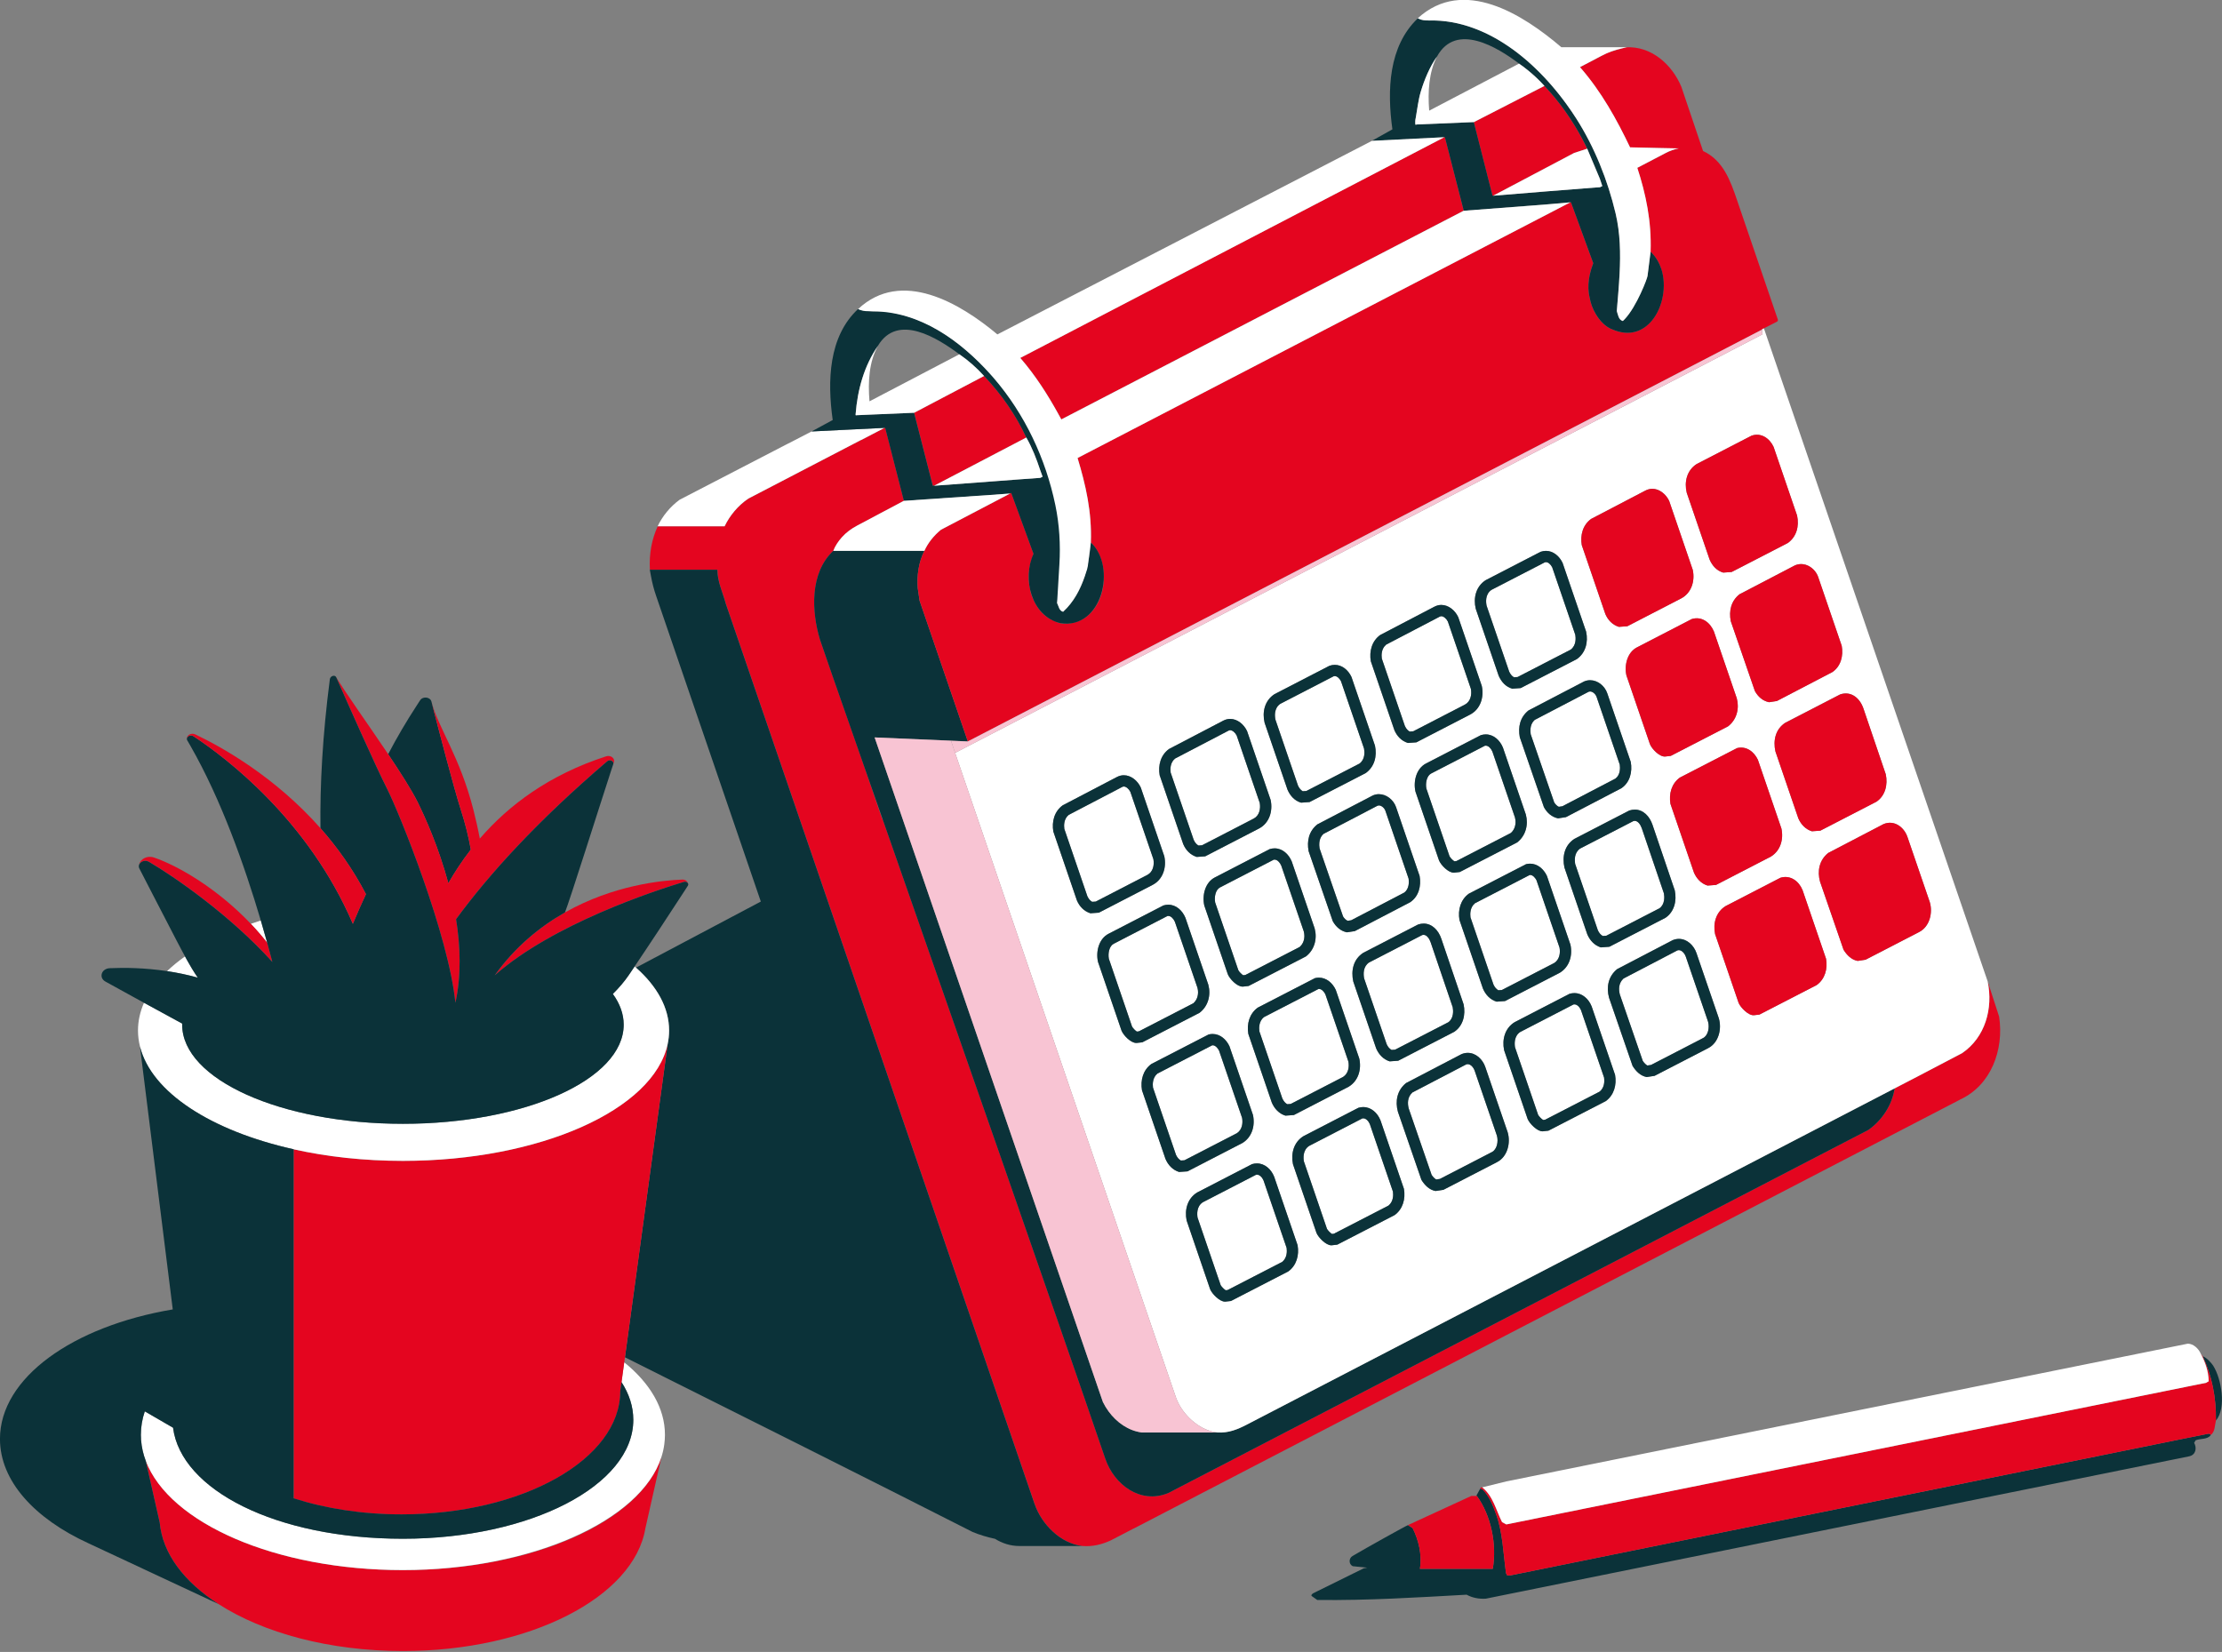 <?xml version="1.0" encoding="UTF-8"?><svg id="a" xmlns="http://www.w3.org/2000/svg" width="836.01" height="621.64" viewBox="0 0 836.01 621.64"><rect x="0" y="0" width="836.01" height="621.64" fill="#808080" stroke="none"/><path d="M737.41,413.79c11.7-5.32,16.63-18.74,14.75-31.2-1.44-4.42-2.87-8.85-4.31-13.27,2.1,10.16-.91,21.08-9.64,27-5.48,2.87-10.97,5.75-16.45,8.62-2.97,1.54-5.94,3.08-8.91,4.62-.92,6.24-4.69,11.96-9.87,15.62-87.8,45.55-175.6,91.09-263.39,136.64-10.47,4.32-20.37-3.1-23.72-12.91-17.89-52.33-57.93-166.76-83.74-240.52-.07-.06-.15-.13-.22-.24-2.22-6.47-4.44-12.94-6.65-19.41-9.95-28.46-16.54-47.34-16.74-48.07-3.16-10.46-3.92-25.02,5.01-33.38.68-1.81,1.83-3.52,3.21-5.08,0-.01.02-.02.03-.03,1.59-1.79,3.54-3.22,5.65-4.34,2.94-1.56,5.89-3.12,8.83-4.69,2.95-1.56,5.89-3.13,8.84-4.69-2.34-9.15-4.69-18.31-7.03-27.46l-.12-.05c-2.98,1.55-5.95,3.1-8.93,4.65h-.08c-14.11,7.34-28.21,14.67-42.32,22.01-3.9,2.61-7.04,6.43-8.96,10.44h-25.19c-2.27,4.93-3.26,10.33-2.95,16.34h25.42c.05,4.69,2.05,8.58,3.18,12.82,38.73,112.93,77.46,225.86,116.18,338.79,2.62,7.64,9.78,14.84,17.93,15.77,3.97.29,7.31-.59,10.55-2.04,2.86-1.48,5.72-2.97,8.58-4.45.11-.05.22-.09.32-.14,103.59-53.78,207.18-107.56,310.77-161.34Z" fill="#e4051f"/><path d="M458.07,539.05h0s0,0,0,0h-28.47c-5.08-.67-9.48-3.8-12.52-7.96-.81-1.11-1.52-2.28-2.12-3.5-.21-.61-.42-1.23-.64-1.86-23.82-69.38-63.9-186.08-85.25-248.24l28.72,1.23h0l5.41.23.92.04h0l-18.15-52.98c-.23-1.55-.46-3.11-.68-4.66-.38-4.76.33-9.83,2.49-14.06h-34.27c-.06.11-.13.22-.19.34.06-.12.13-.23.19-.34,0,0,0,0,0,0s0,0,0,0c-8.93,8.35-8.17,22.92-5.01,33.38.19.73,6.78,19.61,16.74,48.07,2.15,6.14,4.45,12.72,6.88,19.66,25.81,73.77,65.85,188.19,83.74,240.52,3.35,9.81,13.25,17.23,23.72,12.91,87.8-45.55,175.6-91.09,263.39-136.64,5.17-3.66,8.94-9.39,9.87-15.62-81.26,42.18-162.51,84.36-243.77,126.54-3.38,1.75-6.79,3.19-11.01,2.95Z" fill="#0b3239"/><path d="M351.49,182.75c8.17-4.27,16.33-8.54,24.5-12.81,3.38-1.77,6.76-3.54,10.15-5.31-3.84-8.26-9.23-16.16-15.88-23.14-8.77,4.61-17.55,9.23-26.32,13.84,2.34,9.15,4.69,18.31,7.03,27.46h.01s.21-.02.51-.04Z" fill="#e4051f"/><path d="M550.66,79.08c-2.34-9.15-4.69-18.31-7.03-27.46h-.23c-53.18,27.68-106.35,55.37-159.53,83.05,6.26,7.24,11.16,15.19,15.43,23.15,0,0,0,0,0,0,0,0,0,0,0,0,50.45-26.16,100.9-52.34,151.35-78.51,0,0,0,0,0,0v-.22h0Z" fill="#e4051f"/><path d="M561.87,73.59c8.14-4.3,16.28-8.6,24.42-12.89,2-1.06,4-2.11,6-3.17.85-.28,1.71-.55,2.56-.83.77-.25,1.55-.5,2.32-.76-.59-1.21-1.2-2.41-1.84-3.61-3.77-7.08-8.46-13.89-14.27-19.99-8.85,4.54-17.7,9.08-26.55,13.62,2.34,9.23,4.69,18.46,7.03,27.68h0s.13-.03.32-.05Z" fill="#e4051f"/><path d="M594.45,25.3c8.12,9.31,13.82,19.69,18.83,30.18h0s0,0,0,0c2.94.11,18.34.4,18.34.4-.01,0-.02,0-.03,0-1.72.31-3.37.93-4.92,1.74-3.55,1.86-7.11,3.71-10.66,5.57,3.22,9.88,5.39,20.16,4.99,31.54h0s0,0,0,0c1.89,1.74,3.21,3.97,4.02,6.41,2.11,6.45.62,14.48-3.46,19.45-3.38,4.11-8.52,6.13-14.85,3.41-.62-.21-1.22-.52-1.8-.89-.04-.02-.07-.04-.11-.06-.07-.04-.13-.1-.19-.14-.54-.38-1.06-.8-1.54-1.28-1.1-1.07-2.04-2.33-2.72-3.52-1.14-1.88-1.88-3.95-2.27-6.13-.13-.51-.22-1.02-.3-1.53-.35-2.36-.16-4.76.34-7.05.33-1.52.78-2.99,1.32-4.36-2.79-7.64-5.59-15.28-8.39-22.91,0,0,0,0,0,0,0,0,0,0,0,0h0s-.23,0-.23,0c0,0,0,0,0,0,0,0,0,0,0,0-61.8,32.07-123.59,64.14-185.39,96.21,3.05,10.04,5.42,20.29,4.99,31.77,7.59,7.32,6.34,23.72-3.29,29.05-1.95,1.08-5.84,2.01-8.17,1.36,0,0,0,0-.01,0-.32-.04-.69-.12-.9-.22-.64-.3-1.29-.61-1.93-.91-2.59-.91-5.01-3.51-6.35-5.9-1.15-1.91-2.07-4.05-2.27-6.35-1.16-4.12-.16-8.99,1.36-12.71-2.44-6.66-4.88-13.31-7.31-19.97-.36-.98-.72-1.97-1.08-2.95-.15.07-.3.15-.45.23h0c-8.66,4.54-17.32,9.08-25.98,13.61-2.72,2.23-4.89,4.96-6.24,7.94,0,0,0,0,0,0h0c-2.16,4.23-2.88,9.3-2.49,14.06.22,1.55.45,3.11.68,4.66l18.15,52.98h0s0,0,0,0c99.62-51.66,199.24-103.32,298.86-154.99-.04-.27.5-.29.68-.45,1.63-.83,3.25-1.66,4.88-2.5.29-.15.41-.49.34-.79-5.14-15.05-10.29-30.11-15.43-45.16-2.41-7.05-5.13-14.75-12.71-18.27-2.72-8.06-5.45-16.11-8.17-24.17-3.47-8.33-11.29-15.46-20.95-14.84-1.85.54-4.74,1.37-6.58,1.91-3.53,1.85-7.06,3.7-10.59,5.55Z" fill="#e4051f"/><path d="M389.26,566c-38.73-112.93-77.46-225.86-116.18-338.79-1.12-4.24-3.13-8.13-3.18-12.82h-25.42c.15.8.29,1.6.44,2.4.46,2.56,1.12,5.08,1.97,7.53,6.08,17.64,37.76,110.31,39.36,114.94-8.02,4.25-25.77,13.64-46.97,24.87,7.93,7.02,12.47,15.08,12.47,23.67,0,1.72-.18,3.41-.54,5.08,0,0,0,0,0,0l-16.08,117.88c43.92,21.97,91.95,45.99,130.82,65.74,2.69,1.1,5.52,1.95,8.42,2.57,2.7,1.68,5.77,2.7,9.12,2.7h23.71c-8.15-.93-15.31-8.14-17.93-15.77Z" fill="#0b3239"/><path d="M272.62,198.04c1.92-4.01,5.06-7.83,8.96-10.44,14.11-7.34,28.21-14.67,42.32-22.01h.08c2.94-1.53,5.89-3.06,8.83-4.59-9.15.45-18.31.91-27.46,1.36-2.95,1.53-5.9,3.06-8.86,4.59-.02,0-.03,0-.05,0-13.58,7.03-27.16,14.07-40.73,21.1-3.6,2.63-6.49,6.21-8.28,9.98h25.19Z" fill="#fff"/><path d="M410.42,204.12c-.77,9.51-3.14,19.35-10.44,26.09-1.52-.36-1.69-2.21-2.27-3.28,6.94-38.36-6.48-70.31-32.51-93.59-8.22-7.42-18.05-13.55-29.07-15.57-4.35-1.23-9.1.14-13.3-1.47-11.1,10.34-11.58,27.04-9.53,41.75-2.65,1.43-5.3,2.88-7.94,4.31,9.22-.44,18.46-.94,27.68-1.36,2.34,9.15,4.69,18.3,7.03,27.45,7.88-.66,39.62-2.36,40.39-2.94,2.79,7.64,5.6,15.28,8.39,22.91-4.34,9.3-.86,23.46,10.09,26.09,15.7,2.5,21.36-21.22,11.46-30.4ZM391.36,179.84h-.23c-.1,0-32.44,2.41-39.71,2.95.03-.02.06-.03.08-.04h-.02c-.3.03-.48.03-.51.04h-.02c-2.34-9.16-4.68-18.3-7.03-27.46h-.22c-7.1.31-14.21.6-21.31.91h-.03c-.6.19-.43-.19-.45-.34.71-9.37,3.27-18.32,8.39-25.76,7.44-12.5,22.54-2.84,30.64,3.17,3.27,2.22,6.51,5.07,9.3,8.17,6.66,6.98,12.05,14.88,15.89,23.14,2.17,3.75,3.84,8.06,5.22,12.25.31.83.6,1.66.91,2.5-.31.14-.61.3-.91.45Z" fill="#0b3239"/><path d="M360.95,133.32c-11.27,5.9-22.54,11.8-33.81,17.7-.62-7.31-.17-14.9,3.18-20.88-5.13,7.43-7.68,16.38-8.4,25.76.02.16-.15.53.45.34h.01s0,0,.01,0c7.1-.3,14.21-.6,21.31-.91h.23c8.77-4.61,17.55-9.23,26.32-13.84-2.79-3.1-6.04-5.95-9.3-8.17Z" fill="#fff"/><path d="M625.02,101.15c-.81-2.45-2.12-4.68-4.02-6.42h0c-.38,3.03-.76,6.06-1.14,9.08-.03.9-4.09,11.56-8.58,16.31-.24.25-.48.49-.72.71-1.65-.45-1.82-2.47-2.27-3.75.39-4.7.82-9.42,1.06-14.13.39-7.63.25-15.22-1.51-22.63-2.94-12.42-7.88-24.83-14.75-35.62-1.15-1.82-2.38-3.63-3.69-5.42t0-.02c-.42-.58-.86-1.16-1.3-1.74-.08-.12-.18-.24-.27-.36-.35-.46-.71-.92-1.08-1.39-.14-.17-.28-.35-.42-.53-.32-.4-.64-.8-.97-1.2-.18-.21-.35-.42-.53-.63-.31-.36-.6-.72-.92-1.08-.2-.24-.41-.47-.61-.7-.29-.33-.58-.66-.87-.98-.23-.25-.46-.49-.68-.74-.29-.31-.57-.61-.85-.92-.25-.25-.48-.5-.73-.76-.28-.29-.56-.58-.84-.87-.25-.25-.51-.51-.77-.76-.28-.27-.56-.55-.84-.82-.26-.25-.53-.5-.8-.76-.29-.26-.57-.53-.85-.79-.28-.25-.55-.49-.83-.74-.29-.25-.57-.52-.87-.76-.28-.25-.56-.48-.85-.72-.29-.25-.58-.49-.87-.73-.29-.24-.58-.48-.87-.7-.3-.24-.59-.47-.89-.7-.3-.22-.59-.45-.89-.67-.3-.23-.6-.45-.91-.67-.31-.22-.6-.43-.91-.64-.31-.22-.62-.43-.93-.64-.3-.2-.61-.41-.92-.61-.31-.2-.63-.41-.95-.61-.31-.2-.62-.39-.93-.58-.32-.2-.64-.39-.97-.58-.31-.19-.63-.36-.94-.54-.33-.19-.66-.36-.99-.54-.31-.17-.64-.34-.96-.5-.33-.18-.67-.34-1-.51-.32-.15-.64-.31-.98-.46-.34-.16-.68-.31-1.02-.47-.33-.14-.65-.29-.98-.42-.35-.14-.7-.29-1.04-.42-.33-.13-.65-.25-.98-.38-.36-.13-.71-.25-1.07-.37-.33-.12-.66-.23-.99-.34-.36-.12-.72-.22-1.08-.33-.34-.1-.67-.2-1.01-.3-.36-.09-.73-.19-1.09-.28-.34-.08-.68-.17-1.02-.25-.36-.08-.74-.15-1.1-.23-.35-.07-.69-.14-1.04-.2-.37-.07-.75-.12-1.11-.18-.35-.05-.7-.1-1.05-.14-.36-.05-.75-.08-1.12-.12-.35-.03-.7-.07-1.06-.09-.37-.03-.75-.04-1.13-.06-.36-.02-.71-.04-1.08-.05-.37,0-.75,0-1.12,0-.36,0-.73,0-1.1.02h-.19c-1.3.05-2.59-.23-3.78-.78t-.02,0h-.02c-10.96,10.45-11.58,26.96-9.53,41.74-2.57,1.44-5.14,2.88-7.71,4.31,9.08-.45,18.15-.91,27.23-1.36h.23c2.34,9.15,4.68,18.3,7.04,27.45v.23c7.65-.59,32.07-2.47,33.06-2.55,2.61-.24,5.69-.53,7.09-.63h.24c2.8,7.64,5.6,15.28,8.39,22.91-.53,1.37-.98,2.84-1.32,4.36-.49,2.28-.68,4.68-.34,7.04.08.52.17,1.03.3,1.54.39,2.17,1.13,4.25,2.27,6.13.69,1.2,1.62,2.45,2.72,3.52.48.48,1,.9,1.54,1.27.07.05.13.1.2.14.03.03.08.04.11.07.58.37,1.18.69,1.79.89,6.34,2.72,11.48.7,14.86-3.41,4.07-4.97,5.57-13,3.46-19.45ZM601.94,70.46h-.23c-.18,0-.61.03-1.24.08-5.9.42-29.35,2.35-38.7,3.11.03-.02.07-.03.09-.05-.19.02-.3.03-.31.05h0c-2.34-9.23-4.68-18.46-7.04-27.69h-.22c-7.04.3-14.09.59-21.13.88-.36.06-.59.14-.65.03h0s-.04-.32-.04-.82v-.13c0-.22.02-.47.04-.75.07-.33.13-.66.19-.99.59-3.22.94-6.6,1.86-9.67,1.37-4.54,3.39-9.38,6.12-13.26,0,0,0,0,0-.02,7.15-12.95,22.65-3.5,30.86,2.72,2.1,1.46,4.21,3.14,6.19,4.99,1.17,1.09,2.29,2.22,3.35,3.4,5.8,6.1,10.5,12.91,14.27,19.99.64,1.2,1.26,2.39,1.84,3.61,1.59,3.78,3.17,7.56,4.77,11.35.3.91.6,1.82.91,2.72-.31.15-.61.3-.91.45Z" fill="#0b3239"/><path d="M577.72,28.93c-1.98-1.84-4.08-3.53-6.19-4.99,0,0,0,0,0,0-11.27,5.9-22.54,11.8-33.81,17.7-.57-7.16-.11-14.46,2.94-20.4-2.73,3.88-4.75,8.71-6.11,13.25-.92,3.07-1.28,6.45-1.86,9.68-.06.33-.12.66-.18.99,0,.16-.02.45-.04.75,0,.58.04.94.04.95,0,0,0,0,0,0,.07.12.3.03.66-.03,7.04-.29,14.09-.59,21.13-.88h.23c8.85-4.54,17.7-9.08,26.55-13.62-1.06-1.18-2.19-2.32-3.35-3.4ZM537.95,43.68h0s0,0,0,0c0,0,0,0,0,0Z" fill="#fff"/><path d="M449.12,316.06c.55,1.24,1.27,1.82,1.81,2.11l.7-.05.64-.05,9.72-5.02,9.7-5.02c2.13-1.1,2.67-3.72,2.27-5.9l-4.34-12.67-4.34-12.7c-.58-1.13-1.62-1.99-2.44-1.99-.2,0-.4.05-.63.17l-11.13,5.81-8.98,4.69c-1.88,1.52-1.84,3.99-1.66,5.25l8.68,25.36Z" fill="#fff"/><path d="M563.75,372.63l.5-.04.83-.06,9.55-4.93,10.17-5.25c1.99-1.3,2.33-3.77,1.97-5.76l-4.98-14.56-3.69-10.8c-.49-.95-1.38-1.99-2.41-1.99-.04,0-.08,0-.12,0l-10.81,5.58-9.83,5.07c-1.85,1.54-1.83,4-1.67,5.27l8.66,25.32c.46,1,1.08,1.72,1.83,2.13Z" fill="#fff"/><path d="M559.05,415.22l-4.21-12.29c-.49-1.42-1.6-2.49-2.6-2.49-.19,0-.39.04-.61.11l-12,6.26-8.23,4.29c-1.94,1.78-1.85,4.21-1.39,6l3.92,11.37,4.71,13.65c.57.85,1.18,1.45,1.75,1.72l.56-.09.8-.12,9.45-4.88,10.13-5.24c1.91-.99,2.5-3.97,1.87-6.18l-4.15-12.12Z" fill="#fff"/><path d="M599.87,394.83l-5.03-14.7c-.47-1.1-1.4-2.18-2.48-2.18-.11,0-.22,0-.33.03l-10.28,5.31-9.76,5.04c-2.4,1.57-2.17,4.57-1.97,5.78l4.33,12.65,4.36,12.76c.28.53,1.25,1.55,1.88,1.93l.5-.06.25-.03,10.28-5.3,10.25-5.29c1.87-1.53,1.83-3.98,1.66-5.25l-3.66-10.69Z" fill="#fff"/><path d="M586.5,303.61l.6-.09.72-.11,10-5.22,9.99-5.21c1.89-1.44,1.77-4.08,1.61-5.22l-8.73-25.52c-.38-1.1-1.49-2.03-2.44-2.03-.17,0-.34.03-.5.09l-10.16,5.3-10.14,5.29c-.75.66-2.05,2.18-1.53,5.48l4.48,13.01,4.35,12.6c.5.8,1.08,1.35,1.74,1.64Z" fill="#fff"/><path d="M638.49,372.33l-4.21-12.3c-.49-1.42-1.6-2.49-2.6-2.49-.19,0-.39.04-.61.11l-10.4,5.43-9.83,5.13c-1.94,1.78-1.85,4.21-1.39,6l4.67,13.54,3.96,11.47c.57.85,1.18,1.45,1.75,1.73l.56-.09.8-.12,9.84-5.08,9.74-5.04c1.91-.99,2.5-3.97,1.87-6.18l-4.15-12.12Z" fill="#fff"/><path d="M449,377.54c1.53-1.34,2.12-3.51,1.56-5.76l-4.18-12.22-4.33-12.66c-.5-1.12-1.44-2.21-2.48-2.21-.1,0-.21,0-.33.03l-10.29,5.31-9.92,5.13c-1.65.85-2.22,3.55-1.82,5.66l5.93,17.33,2.78,8.14c.28.57,1.23,1.56,1.82,1.91l.56-.06.24-.03,9.73-5.02,10.74-5.54Z" fill="#fff"/><path d="M523.56,395.09l.62-.04.71-.05,9.35-4.82,10.72-5.53c2.08-1.56,1.82-4.44,1.61-5.6l-4.11-12.09-4.2-12.37c-.47-1.4-1.47-2.8-2.63-2.8-.16,0-.33.02-.51.06l-9.49,4.9-10.58,5.46c-2.24,1.58-2.13,4.34-1.81,6l4.23,12.34,4.25,12.41c.46,1.01,1.08,1.72,1.83,2.13Z" fill="#fff"/><path d="M563.8,241l4.02,11.73c.35.77.92,1.66,1.79,2.13l.75-.05.62-.04,9.78-5.05,10.25-5.29c2.07-1.63,1.9-4.3,1.66-5.61l-5.96-17.43-2.71-7.92c-.59-1.16-1.52-1.93-2.34-1.93-.13,0-.26.02-.4.05l-10.4,5.37-9.72,5.02c-2.45,1.7-2.06,4.79-1.81,5.95l4.48,13.07Z" fill="#fff"/><path d="M603,352.21l.62-.04.71-.05,9.3-4.8,10.76-5.56c2.08-1.56,1.82-4.44,1.61-5.6l-4.17-12.27-4.14-12.19c-.47-1.4-1.47-2.8-2.63-2.8-.16,0-.33.02-.51.06l-10.54,5.44-9.54,4.92c-2.24,1.58-2.13,4.34-1.81,6l3.95,11.54,4.52,13.22c.46,1.01,1.08,1.72,1.83,2.13Z" fill="#fff"/><path d="M525.62,264.55l2.95,8.62c.55,1.24,1.27,1.82,1.81,2.11l.55-.04.8-.06,8.9-4.6,10.52-5.44c2.13-1.1,2.67-3.72,2.27-5.9l-8.68-25.37c-.58-1.13-1.62-1.99-2.44-1.99-.2,0-.4.05-.63.17l-9.58,5-10.53,5.5c-1.88,1.52-1.84,3.99-1.66,5.25l5.73,16.74Z" fill="#fff"/><path d="M662.98,124.01c.04.61.08,1.21.11,1.82-101.25,52.49-202.49,104.99-303.73,157.48,6.36,18.58,12.73,37.16,19.09,55.74,21.32,62.24,42.64,124.48,63.96,186.72.22.65.5,1.28.8,1.92,2.76,5.72,8.76,10.75,14.86,11.36,4.21.24,7.63-1.2,11.01-2.95,81.26-42.18,162.51-84.36,243.77-126.54,2.97-1.54,5.94-3.08,8.91-4.62,5.48-2.87,10.97-5.75,16.45-8.62,8.73-5.92,11.74-16.85,9.64-27-28.06-81.92-56.12-163.84-84.19-245.76-.18.16-.72.19-.68.45ZM598.65,195.27c6.81-3.56,13.62-7.11,20.42-10.67,3.63-1.89,7.41.6,8.96,3.97,2.95,8.62,5.9,17.25,8.85,25.87.9,4.18-.49,8.74-4.42,10.78-6.73,3.48-13.46,6.96-20.2,10.44-1.06.08-2.12.15-3.18.23-2.44-.77-4.12-2.55-5.11-4.88-2.95-8.62-5.9-17.25-8.85-25.87-.65-3.75.38-7.61,3.52-9.87ZM574.08,306.47c1.04,3.92-.05,8.06-3.29,10.55-7.19,3.71-14.37,7.41-21.56,11.12-.68.08-1.36.15-2.04.23-.08,0-.16.01-.24.01-2.09,0-4.84-2.88-5.55-4.66-2.95-8.62-5.9-17.25-8.85-25.87-.86-3.87.34-8.67,3.97-10.55,6.88-3.56,13.77-7.11,20.65-10.67.63-.19,1.25-.28,1.84-.28,2.96,0,5.31,2.21,6.44,4.93,2.87,8.4,5.75,16.79,8.62,25.19ZM575.1,267.33c6.96-3.63,13.92-7.26,20.88-10.89.76-.33,1.53-.48,2.28-.48,2.87,0,5.52,2.16,6.45,4.9,2.95,8.62,5.9,17.25,8.85,25.87.66,3.73-.3,7.68-3.52,9.87-6.96,3.63-13.92,7.26-20.88,10.89-.98.15-1.97.3-2.95.45-2.38-.48-4.15-2.07-5.33-4.2-3.03-8.77-6.05-17.55-9.08-26.32-.72-3.87.09-7.55,3.29-10.1ZM534.12,329.62c.66,3.73-.3,7.68-3.52,9.87-6.96,3.63-13.92,7.26-20.88,10.89-.98.15-1.97.3-2.95.45-2.38-.48-4.15-2.07-5.33-4.2-3.03-8.77-6.05-17.55-9.08-26.32-.72-3.87.09-7.55,3.29-10.1,6.96-3.63,13.92-7.26,20.88-10.89.76-.33,1.53-.48,2.28-.48,2.87,0,5.52,2.16,6.45,4.9,2.95,8.62,5.9,17.25,8.85,25.87ZM494.63,349.36c1.04,3.92-.05,8.06-3.29,10.55-7.19,3.71-14.37,7.41-21.56,11.12-.68.08-1.36.15-2.04.23-.08,0-.16.01-.24.01-2.09,0-4.84-2.88-5.55-4.66-2.95-8.62-5.9-17.25-8.85-25.87-.86-3.87.34-8.67,3.97-10.55,6.88-3.56,13.77-7.11,20.65-10.67.63-.19,1.25-.28,1.84-.28,2.96,0,5.31,2.21,6.44,4.93,2.87,8.4,5.75,16.79,8.62,25.19ZM473.19,379.2c7.19-3.71,14.37-7.41,21.56-11.12.51-.12,1.01-.18,1.49-.18,2.83,0,5.12,2,6.34,4.61,2.95,8.62,5.9,17.25,8.85,25.87.88,4.13-.4,8.37-3.97,10.55-6.88,3.56-13.77,7.11-20.65,10.67-1.06.08-2.12.15-3.18.23-2.42-.76-4.1-2.58-5.11-4.88-2.95-8.62-5.9-17.25-8.85-25.87-.63-3.78.39-7.58,3.52-9.87ZM509.15,369.33c-.88-4.06-.02-8.33,3.74-10.78,6.88-3.56,13.77-7.11,20.65-10.67.73-.24,1.43-.35,2.09-.35,3.18,0,5.58,2.54,6.64,5.68,2.8,8.24,5.6,16.49,8.4,24.73.81,3.91-.16,8.05-3.52,10.32-7.03,3.63-14.07,7.26-21.1,10.89-1.06.08-2.12.15-3.18.23-2.42-.76-4.1-2.58-5.11-4.88-2.87-8.4-5.75-16.79-8.62-25.19ZM549.11,346.18c-.63-3.78.39-7.58,3.52-9.87,7.19-3.71,14.37-7.41,21.56-11.12.51-.12,1.01-.18,1.49-.18,2.83,0,5.12,2,6.34,4.61,2.95,8.62,5.9,17.25,8.85,25.87.88,4.13-.4,8.37-3.97,10.55-6.88,3.56-13.77,7.11-20.65,10.67-1.06.08-2.12.15-3.18.23-2.42-.76-4.1-2.58-5.11-4.88-2.95-8.62-5.9-17.25-8.85-25.87ZM588.6,326.44c-.88-4.06-.02-8.33,3.74-10.78,6.88-3.56,13.77-7.11,20.65-10.67.73-.24,1.43-.35,2.09-.35,3.18,0,5.58,2.54,6.64,5.68,2.8,8.24,5.6,16.49,8.4,24.73.81,3.91-.16,8.05-3.52,10.32-7.03,3.63-14.07,7.26-21.1,10.89-1.06.08-2.12.15-3.18.23-2.42-.76-4.1-2.58-5.11-4.88-2.87-8.4-5.75-16.79-8.62-25.19ZM628.49,302.49c-.63-3.78.39-7.58,3.52-9.87,7.19-3.71,14.37-7.41,21.56-11.12,3.51-.85,6.4,1.38,7.83,4.42,2.95,8.62,5.9,17.25,8.85,25.87.88,4.13-.4,8.37-3.97,10.55-6.88,3.56-13.77,7.11-20.65,10.67-1.06.08-2.12.15-3.18.23-2.42-.76-4.1-2.58-5.11-4.88-2.95-8.62-5.9-17.25-8.85-25.87ZM650.16,273.33c-7.19,3.71-14.37,7.41-21.56,11.12-.68.08-1.36.15-2.04.23-2.11.24-5.05-2.8-5.79-4.65-2.95-8.62-5.9-17.25-8.85-25.87-.86-3.87.34-8.67,3.97-10.55,6.88-3.56,13.77-7.11,20.65-10.67,3.82-1.14,6.92,1.4,8.28,4.65,2.87,8.4,5.75,16.79,8.62,25.19,1.04,3.92-.05,8.06-3.29,10.55ZM558.99,218.31c6.88-3.56,13.77-7.11,20.65-10.67.69-.24,1.36-.35,2.02-.35,2.73,0,5.05,1.96,6.27,4.55,2.95,8.62,5.9,17.25,8.85,25.87.84,3.97-.2,7.98-3.52,10.32-7.03,3.63-14.07,7.26-21.1,10.89-1.06.08-2.12.15-3.18.23-2.44-.7-4.12-2.6-5.11-4.88-2.87-8.4-5.75-16.79-8.62-25.19-.97-4.01.01-8.38,3.74-10.78ZM519.27,238.96c6.81-3.56,13.62-7.11,20.42-10.67.87-.45,1.74-.65,2.59-.65,2.72,0,5.19,2.06,6.37,4.62,2.95,8.62,5.9,17.25,8.85,25.87.9,4.18-.49,8.74-4.42,10.78-6.73,3.48-13.46,6.96-20.2,10.44-1.06.08-2.12.15-3.18.23-2.44-.77-4.12-2.55-5.11-4.88-2.95-8.62-5.9-17.25-8.85-25.87-.65-3.75.38-7.61,3.52-9.87ZM479.54,261.2c6.88-3.56,13.77-7.11,20.65-10.67.69-.24,1.36-.35,2.02-.35,2.73,0,5.05,1.96,6.27,4.55,2.95,8.62,5.9,17.25,8.85,25.87.84,3.97-.2,7.98-3.52,10.32-7.03,3.63-14.07,7.26-21.1,10.89-1.06.08-2.12.15-3.18.23-2.44-.7-4.12-2.6-5.11-4.88-2.87-8.4-5.75-16.79-8.62-25.19-.97-4.01.01-8.38,3.74-10.78ZM439.83,281.85c6.81-3.56,13.62-7.11,20.42-10.67.87-.45,1.74-.65,2.59-.65,2.72,0,5.19,2.06,6.37,4.62,2.95,8.62,5.9,17.25,8.85,25.87.9,4.18-.49,8.74-4.42,10.78-6.73,3.48-13.46,6.96-20.2,10.44-1.06.08-2.12.15-3.18.23-2.44-.77-4.12-2.55-5.11-4.88-2.95-8.62-5.9-17.25-8.85-25.87-.65-3.75.38-7.61,3.52-9.87ZM405.16,338.79c-2.95-8.62-5.9-17.25-8.85-25.87-.65-3.75.38-7.61,3.52-9.87,6.81-3.56,13.62-7.11,20.42-10.67.87-.45,1.74-.65,2.59-.65,2.72,0,5.19,2.06,6.37,4.62,2.95,8.62,5.9,17.25,8.85,25.87.9,4.18-.49,8.74-4.42,10.78-6.73,3.48-13.46,6.96-20.2,10.44-1.06.08-2.12.15-3.18.23-2.44-.77-4.12-2.55-5.11-4.88ZM427.5,392.47c-2.09,0-4.84-2.88-5.55-4.66-2.95-8.62-5.9-17.25-8.85-25.87-.86-3.87.34-8.67,3.97-10.55,6.88-3.56,13.77-7.11,20.65-10.67.63-.19,1.25-.28,1.84-.28,2.96,0,5.31,2.21,6.44,4.93,2.87,8.4,5.75,16.79,8.62,25.19,1.04,3.92-.05,8.06-3.29,10.55-7.19,3.71-14.37,7.41-21.56,11.12-.68.08-1.36.15-2.04.23-.08,0-.16.01-.24.01ZM438.52,436.14c-2.95-8.62-5.9-17.25-8.85-25.87-.63-3.78.39-7.58,3.52-9.87,7.19-3.71,14.37-7.41,21.56-11.12.51-.12,1.01-.18,1.49-.18,2.83,0,5.12,2,6.34,4.61,2.95,8.62,5.9,17.25,8.85,25.87.88,4.13-.4,8.37-3.97,10.55-6.88,3.56-13.77,7.11-20.65,10.67-1.06.08-2.12.15-3.18.23-2.42-.76-4.1-2.58-5.11-4.88ZM484.69,478.46c-7.19,3.71-14.37,7.41-21.56,11.12-.68.08-1.36.15-2.04.23-.07,0-.14.01-.22.01-2.02,0-4.87-2.94-5.57-4.66-2.95-8.62-5.9-17.25-8.85-25.87-.85-4.15.38-8.35,3.97-10.55,6.88-3.56,13.77-7.11,20.65-10.67.63-.19,1.24-.27,1.83-.27,2.96,0,5.35,2.19,6.45,4.93,2.95,8.62,5.9,17.25,8.85,25.87.65,3.75-.38,7.61-3.52,9.87ZM524.7,457.26c-7.19,3.71-14.37,7.41-21.56,11.12-.68.08-1.36.15-2.04.23-.07,0-.14.01-.22.01-2.02,0-4.87-2.94-5.57-4.66-2.95-8.62-5.9-17.25-8.85-25.87-.85-4.15.38-8.35,3.97-10.55,6.88-3.56,13.77-7.11,20.65-10.67.63-.19,1.24-.27,1.83-.27,2.96,0,5.35,2.19,6.45,4.93,2.95,8.62,5.9,17.25,8.85,25.87.65,3.75-.38,7.61-3.52,9.87ZM563.27,437.29c-6.73,3.48-13.46,6.96-20.2,10.44-.98.15-1.97.3-2.95.45-2.32-.4-4.09-2.18-5.33-4.2-2.95-8.55-5.9-17.09-8.85-25.64-1.08-3.98-.3-8.06,3.06-10.78,6.96-3.63,13.92-7.26,20.88-10.89.8-.33,1.59-.48,2.35-.48,3.05,0,5.6,2.4,6.61,5.35,2.8,8.17,5.6,16.34,8.4,24.51,1.2,4.02-.05,9.2-3.97,11.23ZM604.14,414.37c-7.19,3.71-14.37,7.41-21.56,11.12-.68.08-1.36.15-2.04.23-.07,0-.14.01-.22.01-2.02,0-4.87-2.94-5.57-4.66-2.95-8.62-5.9-17.25-8.85-25.87-.85-4.15.38-8.35,3.97-10.55,6.88-3.56,13.77-7.11,20.65-10.67.63-.19,1.24-.27,1.83-.27,2.96,0,5.35,2.19,6.45,4.93,2.95,8.62,5.9,17.25,8.85,25.87.65,3.75-.38,7.61-3.52,9.87ZM642.72,394.4c-6.73,3.48-13.46,6.96-20.2,10.44-.98.15-1.97.3-2.95.45-2.32-.4-4.09-2.18-5.33-4.2-2.95-8.55-5.9-17.09-8.85-25.64-1.08-3.98-.3-8.06,3.06-10.78,6.96-3.63,13.92-7.26,20.88-10.89.8-.33,1.59-.48,2.35-.48,3.05,0,5.6,2.4,6.61,5.35,2.8,8.17,5.6,16.34,8.4,24.51,1.2,4.02-.05,9.2-3.97,11.23ZM683.52,370.68c-7.19,3.71-14.37,7.41-21.56,11.12-.68.08-1.36.15-2.04.23-2.03.22-5.06-2.86-5.79-4.65-2.95-8.62-5.9-17.25-8.85-25.87-.85-4.15.38-8.35,3.97-10.55,6.88-3.56,13.77-7.11,20.65-10.67,3.8-1.12,6.96,1.37,8.28,4.65,2.95,8.62,5.9,17.25,8.85,25.87.65,3.75-.38,7.61-3.52,9.87ZM717.67,314.97c2.8,8.17,5.6,16.34,8.4,24.51,1.2,4.02-.05,9.2-3.97,11.23-6.73,3.48-13.46,6.96-20.2,10.44-.98.15-1.97.3-2.95.45-2.32-.4-4.09-2.18-5.33-4.2-2.95-8.55-5.9-17.09-8.85-25.64-1.08-3.98-.3-8.06,3.06-10.78,6.96-3.63,13.92-7.26,20.88-10.89,4.03-1.64,7.7,1.19,8.96,4.88ZM701.11,266.63c2.8,8.24,5.6,16.49,8.4,24.73.81,3.91-.16,8.05-3.52,10.32-7.03,3.63-14.07,7.26-21.1,10.89-1.06.08-2.12.15-3.18.23-2.42-.76-4.1-2.58-5.11-4.88-2.87-8.4-5.75-16.79-8.62-25.19-.88-4.06-.02-8.33,3.74-10.78,6.88-3.56,13.77-7.11,20.65-10.67,4.21-1.39,7.44,1.53,8.74,5.33ZM684.09,217.16c2.95,8.62,5.9,17.25,8.85,25.87.66,3.73-.3,7.68-3.52,9.87-6.96,3.63-13.92,7.26-20.88,10.89-.98.15-1.97.3-2.95.45-2.38-.48-4.15-2.07-5.33-4.2-3.03-8.77-6.05-17.55-9.08-26.32-.72-3.87.09-7.55,3.29-10.1,6.96-3.63,13.92-7.26,20.88-10.89,3.65-1.57,7.55.97,8.74,4.42ZM667.29,168.15c2.95,8.62,5.9,17.25,8.85,25.87.84,3.97-.2,7.98-3.52,10.33-7.03,3.63-14.07,7.26-21.1,10.89-1.06.08-2.12.15-3.18.23-2.44-.7-4.12-2.6-5.11-4.88-2.87-8.4-5.75-16.79-8.62-25.19-.97-4.01.01-8.38,3.74-10.78,6.88-3.56,13.77-7.11,20.65-10.67,3.57-1.25,6.78.98,8.28,4.2Z" fill="#fff"/><path d="M482.47,413.38c.46,1,1.08,1.72,1.83,2.13l.69-.05.63-.05,9.17-4.73,10.55-5.45c1.99-1.3,2.33-3.77,1.97-5.76l-7.7-22.5-.98-2.85c-.49-.95-1.38-1.99-2.41-1.99-.04,0-.08,0-.12,0l-10.14,5.23-10.5,5.42c-1.85,1.54-1.83,4-1.67,5.27l8.66,25.32Z" fill="#fff"/><path d="M483.74,282.1l4.63,13.52c.35.77.92,1.66,1.79,2.13l.66-.05.71-.05,20.03-10.34c2.07-1.63,1.9-4.3,1.66-5.61l-4.33-12.66-4.34-12.69c-.59-1.16-1.52-1.93-2.34-1.93-.13,0-.26.02-.4.05l-9.81,5.07-10.3,5.32c-2.45,1.7-2.06,4.79-1.81,5.95l3.86,11.28Z" fill="#fff"/><path d="M465.34,426.44c1.99-1.3,2.33-3.77,1.97-5.76l-7.7-22.5-.98-2.85c-.49-.95-1.38-1.99-2.41-1.99-.04,0-.08,0-.12,0l-9.68,4.99-10.97,5.66c-1.85,1.54-1.83,4-1.67,5.27l8.66,25.32c.46,1,1.08,1.72,1.83,2.13l.61-.04.71-.05,9.8-5.06,9.92-5.12Z" fill="#fff"/><path d="M559.01,280.6c-.1,0-.21,0-.33.03l-10.27,5.31-9.94,5.13c-1.65.85-2.22,3.55-1.82,5.66l8.71,25.47c.28.57,1.23,1.56,1.82,1.91l.55-.06.25-.03,10.11-5.22,10.35-5.34c1.53-1.34,2.12-3.51,1.56-5.76l-4.26-12.44-4.26-12.44c-.5-1.12-1.44-2.21-2.48-2.21Z" fill="#fff"/><path d="M518.81,303.09c-.17,0-.34.03-.5.09l-11.15,5.82-9.15,4.77c-.75.66-2.05,2.18-1.53,5.48l4.39,12.74,4.44,12.87c.5.8,1.08,1.35,1.74,1.64l.54-.08.79-.12,10.75-5.61,9.24-4.82c1.89-1.44,1.77-4.08,1.61-5.22l-2.83-8.28-5.9-17.25c-.38-1.1-1.49-2.03-2.44-2.03Z" fill="#fff"/><path d="M431.69,329.23c2.13-1.1,2.67-3.72,2.27-5.9l-8.68-25.37c-.58-1.13-1.62-1.99-2.44-1.99-.2,0-.4.05-.63.17l-9.23,4.82-10.88,5.68c-1.88,1.52-1.84,3.99-1.66,5.25l8.25,24.12.42,1.24c.55,1.24,1.27,1.82,1.81,2.11l.63-.04.72-.05,9.32-4.82,10.1-5.22Z" fill="#fff"/><path d="M518.03,430.74l-2.64-7.72c-.47-1.1-1.4-2.18-2.48-2.18-.11,0-.22,0-.33.03l-9.48,4.9-10.56,5.46c-2.4,1.57-2.17,4.57-1.97,5.78l4.33,12.65,4.36,12.76c.28.53,1.25,1.55,1.88,1.93l.43-.05.32-.04,9.88-5.1,10.65-5.49c1.87-1.53,1.83-3.98,1.66-5.25l-6.05-17.67Z" fill="#fff"/><path d="M479.56,323.49c-.1,0-.21,0-.33.03l-9.42,4.86-10.8,5.58c-1.65.85-2.22,3.55-1.82,5.66l8.71,25.47c.28.57,1.23,1.56,1.82,1.91l.58-.06.22-.02,10.35-5.34,10.12-5.22c1.53-1.34,2.12-3.51,1.56-5.76l-4.09-11.94-4.43-12.94c-.5-1.12-1.44-2.21-2.48-2.21Z" fill="#fff"/><path d="M475.39,444.21c-.47-1.1-1.4-2.18-2.48-2.18-.11,0-.22,0-.33.03l-10.03,5.18-10.01,5.17c-2.4,1.57-2.17,4.57-1.97,5.78l8.69,25.4c.28.53,1.25,1.55,1.88,1.93l.49-.05.25-.03,9.55-4.93,10.98-5.66c1.87-1.53,1.83-3.98,1.66-5.25l-8.69-25.39Z" fill="#fff"/><path d="M357.79,278.73c.52,1.53,1.05,3.06,1.57,4.59,101.25-52.49,202.49-104.99,303.73-157.48-.04-.61-.08-1.21-.11-1.82-99.62,51.66-199.24,103.32-298.86,154.99-.3,0-.61-.02-.93-.04l-5.41-.23Z" fill="#f8c4d3"/><path d="M357.79,278.73l-28.72-1.23c21.35,62.17,61.43,178.86,85.25,248.24.21.62.43,1.24.64,1.85.6,1.23,1.32,2.4,2.12,3.51,3.04,4.16,7.44,7.29,12.52,7.96h28.47s0,0,0,0c-6.09-.62-12.1-5.64-14.85-11.36-.3-.63-.58-1.27-.8-1.92-21.32-62.24-42.64-124.48-63.96-186.72-6.36-18.58-12.73-37.16-19.09-55.74-.53-1.53-1.05-3.06-1.58-4.59Z" fill="#f8c4d3"/><path d="M313.52,207.29h28.62s0,0,0,0h5.65s0,0,0,0c1.35-2.99,3.52-5.72,6.24-7.95,8.66-4.54,17.32-9.08,25.98-13.61-.01,0-31.07,2.13-39.48,2.72h-.45c-2.94,1.57-5.89,3.13-8.84,4.69-2.94,1.56-5.88,3.12-8.83,4.69-2.11,1.12-4.06,2.56-5.65,4.34,0,.01-.02.02-.03.03-1.38,1.56-2.53,3.27-3.21,5.08,0,0,0,0,0,0Z" fill="#fff"/><path d="M351.5,182.75s-.05.03-.08.04c7.26-.55,16.24-1.21,24.45-1.83,3.12-.23,6.14-.46,8.9-.67l6.36-.45h.23c.3-.15.6-.31.91-.45,0,0,0,0,0,0-.3-.83-.61-1.66-.91-2.5-1.38-4.19-3.05-8.5-5.22-12.25,0,0,0,0,0,0-3.38,1.77-6.76,3.54-10.15,5.31-8.16,4.27-16.33,8.54-24.49,12.81Z" fill="#fff"/><path d="M592.3,57.53c-2,1.06-4,2.11-6,3.17-8.14,4.3-16.28,8.59-24.41,12.89-.04.02-.07.04-.11.06,9.34-.75,32.8-2.69,38.69-3.1.62-.04,1.05-.07,1.24-.08h.23c.3-.15.6-.3.91-.45-.31-.91-.61-1.82-.91-2.72-1.6-3.78-3.18-7.56-4.77-11.35-.78.25-1.55.5-2.32.76-.85.28-1.7.56-2.56.83Z" fill="#fff"/><polygon points="537.95 43.68 537.95 43.68 537.95 43.68 537.95 43.68" fill="#0b3239"/><path d="M326.64,117.09c.58-.02,1.22.08,1.79.08,17.67,0,32.98,11.06,44.29,23.78.39.44.78.89,1.17,1.33,11.7,13.59,19.53,30.25,23.18,47.81,1.52,7.32,1.97,14.83,1.52,22.29-.29,4.85-.58,9.69-.87,14.54.58,1.08.75,2.93,2.27,3.29,2.05-1.88,3.66-4.01,4.98-6.28,1.32-2.27,2.33-4.67,3.18-7.08.32-.91.62-1.82.89-2.72l.25-1.16c.38-2.95.76-5.9,1.13-8.85.43-11.48-1.95-21.73-4.99-31.77,61.8-32.07,123.59-64.14,185.39-96.21h0c-1.4.1-4.47.39-7.08.63-1,.08-1.93.16-2.68.23-.39.04-.73.06-1,.08h0c-2.14.16-4.29.33-6.43.49-7.65.58-15.3,1.16-22.96,1.75h0s0,0,0,0c-50.45,26.17-100.9,52.35-151.35,78.51,0,0,0,0,0,0l-1.07-1.95c-4.02-7.3-8.62-14.54-14.37-21.19,53.17-27.68,106.35-55.37,159.53-83.05-9.08.45-18.15.91-27.23,1.36-46.97,24.28-93.95,48.56-140.92,72.84-13.96-11.71-36.05-24.87-52.42-9.53h.02c1.19.57,2.49.83,3.8.79Z" fill="#fff"/><path d="M537.41,7.72c.37-.01.73,0,1.1-.01.38,0,.75,0,1.13,0,.36,0,.72.03,1.08.04.38.02.75.03,1.13.06.36.03.71.06,1.06.1.37.04.75.07,1.12.12.35.04.7.1,1.04.15.37.06.75.11,1.12.17.34.06.69.13,1.03.2.37.07.74.15,1.11.23.34.08.68.16,1.02.25.36.09.73.18,1.09.28.34.09.67.19,1.01.29.36.11.72.21,1.08.33.33.11.67.22,1,.34.36.12.71.25,1.06.38.33.12.66.25.99.38.35.14.7.28,1.05.42.33.14.65.28.98.42.34.15.69.31,1.03.46.32.15.65.31.97.46.34.17.67.33,1.01.51.32.16.64.33.96.5.33.18.66.36.99.54.32.18.63.36.95.54.32.19.65.38.97.58.31.19.62.38.93.58.32.2.63.4.95.61.31.2.61.4.92.61.31.21.62.43.93.64.3.21.61.43.91.64.3.22.61.45.91.67.3.22.6.45.89.67.3.23.6.47.89.7.29.23.58.46.87.7.29.24.59.49.88.73.28.24.57.48.85.72.29.25.58.51.86.76.28.25.55.49.83.74.29.26.57.53.85.79.27.25.54.5.8.76.28.27.56.55.84.82.26.25.51.5.77.76.28.29.56.58.84.87.24.25.49.5.73.75.29.3.57.61.85.92.23.25.45.49.68.74.29.33.58.65.87.98.2.23.41.46.61.7.31.36.61.72.91,1.08.17.21.35.42.52.62.33.4.65.8.97,1.2.14.18.28.35.42.53.37.46.72.93,1.08,1.39.09.12.18.23.27.35.44.58.87,1.16,1.29,1.74,0,0,0,0,0,0,1.31,1.8,2.54,3.61,3.7,5.43,6.87,10.79,11.8,23.2,14.75,35.62,1.75,7.41,1.89,15,1.51,22.63-.24,4.71-.67,9.43-1.06,14.13.45,1.27.61,3.3,2.27,3.74.24-.22.48-.46.72-.71,4.48-4.75,8.54-15.41,8.58-16.31.38-3.02.75-6.05,1.14-9.08h0c.4-11.38-1.77-21.67-4.99-31.54,3.55-1.86,7.11-3.71,10.66-5.57,1.55-.81,3.2-1.43,4.92-1.74.01,0,.02,0,.03,0,0,0-15.4-.29-18.34-.4h0s.03.07.03.07c-5.02-10.51-10.73-20.92-18.87-30.25,2.67-1.4,5.35-2.8,8.02-4.21,2.43-1.28,5.02-2.23,7.7-2.83.66-.15,1.32-.3,1.98-.45h-24.73c-14.39-12.3-36.83-26.62-54.01-10.89l.43.2c1.05.5,2.21.64,3.37.59.06,0,.13,0,.19,0Z" fill="#fff"/><path d="M678.19,334.94c-1.32-3.28-4.48-5.78-8.28-4.65-6.88,3.56-13.77,7.11-20.65,10.67-3.59,2.2-4.82,6.4-3.97,10.55,2.95,8.62,5.9,17.25,8.85,25.87.73,1.79,3.76,4.88,5.79,4.65.68-.08,1.36-.15,2.04-.23,7.19-3.71,14.37-7.41,21.56-11.12,3.13-2.27,4.17-6.12,3.52-9.87-2.95-8.62-5.9-17.25-8.85-25.87Z" fill="#e4051f"/><path d="M687.83,320.98c-3.36,2.72-4.14,6.8-3.06,10.78,2.95,8.55,5.9,17.09,8.85,25.64,1.24,2.02,3.01,3.8,5.33,4.2.98-.15,1.97-.3,2.95-.45,6.73-3.48,13.46-6.96,20.2-10.44,3.92-2.03,5.17-7.22,3.97-11.23-2.8-8.17-5.6-16.34-8.4-24.51-1.26-3.69-4.93-6.52-8.96-4.88-6.96,3.63-13.92,7.26-20.88,10.89Z" fill="#e4051f"/><path d="M642.45,333.24c1.06-.08,2.12-.15,3.18-.23,6.88-3.56,13.77-7.11,20.65-10.67,3.57-2.19,4.85-6.42,3.97-10.55-2.95-8.62-5.9-17.25-8.85-25.87-1.43-3.05-4.32-5.27-7.83-4.42-7.19,3.71-14.37,7.41-21.56,11.12-3.12,2.29-4.15,6.09-3.52,9.87,2.95,8.62,5.9,17.25,8.85,25.87,1,2.3,2.69,4.12,5.11,4.88Z" fill="#e4051f"/><path d="M671.72,271.97c-3.77,2.45-4.63,6.72-3.74,10.78,2.87,8.4,5.75,16.79,8.62,25.19,1,2.3,2.69,4.12,5.11,4.88,1.06-.08,2.12-.15,3.18-.23,7.03-3.63,14.07-7.26,21.1-10.89,3.36-2.27,4.33-6.42,3.52-10.32-2.8-8.24-5.6-16.49-8.4-24.73-1.29-3.81-4.53-6.72-8.74-5.33-6.88,3.56-13.77,7.11-20.65,10.67Z" fill="#e4051f"/><path d="M644.83,237.59c-1.36-3.26-4.46-5.79-8.28-4.65-6.88,3.56-13.77,7.11-20.65,10.67-3.64,1.88-4.83,6.68-3.97,10.55,2.95,8.62,5.9,17.25,8.85,25.87.74,1.85,3.67,4.89,5.79,4.65.68-.08,1.36-.15,2.04-.23,7.19-3.71,14.37-7.41,21.56-11.12,3.25-2.5,4.33-6.64,3.29-10.55-2.87-8.4-5.75-16.79-8.62-25.19Z" fill="#e4051f"/><path d="M654.47,223.63c-3.2,2.55-4.01,6.22-3.29,10.1,3.03,8.77,6.05,17.55,9.08,26.32,1.18,2.13,2.95,3.71,5.33,4.2.98-.15,1.97-.3,2.95-.45,6.96-3.63,13.92-7.26,20.88-10.89,3.22-2.19,4.18-6.14,3.52-9.87-2.95-8.62-5.9-17.25-8.85-25.87-1.18-3.46-5.08-6-8.74-4.42-6.96,3.63-13.92,7.26-20.88,10.89Z" fill="#e4051f"/><path d="M603.98,231.01c.99,2.33,2.67,4.11,5.11,4.88,1.06-.08,2.12-.15,3.18-.23,6.73-3.48,13.46-6.96,20.2-10.44,3.94-2.03,5.33-6.6,4.42-10.78-2.95-8.62-5.9-17.25-8.85-25.87-1.55-3.37-5.34-5.86-8.96-3.97-6.81,3.56-13.62,7.11-20.42,10.67-3.13,2.27-4.17,6.12-3.52,9.87,2.95,8.62,5.9,17.25,8.85,25.87Z" fill="#e4051f"/><path d="M659.01,163.95c-6.88,3.56-13.77,7.11-20.65,10.67-3.73,2.4-4.71,6.77-3.74,10.78,2.87,8.4,5.75,16.79,8.62,25.19.99,2.28,2.66,4.18,5.11,4.88,1.06-.08,2.12-.15,3.18-.23,7.03-3.63,14.07-7.26,21.1-10.89,3.32-2.34,4.36-6.35,3.52-10.33-2.95-8.62-5.9-17.25-8.85-25.87-1.5-3.22-4.71-5.45-8.28-4.2Z" fill="#e4051f"/><path d="M598.81,378.63c-1.1-2.73-3.48-4.93-6.45-4.93-.59,0-1.2.09-1.83.27-6.88,3.56-13.77,7.11-20.65,10.67-3.59,2.2-4.82,6.4-3.97,10.55,2.95,8.62,5.9,17.25,8.85,25.87.7,1.72,3.55,4.66,5.57,4.66.07,0,.14,0,.22-.01.68-.08,1.36-.15,2.04-.23,7.19-3.71,14.37-7.41,21.56-11.12,3.13-2.27,4.17-6.12,3.52-9.87-2.95-8.62-5.9-17.25-8.85-25.87ZM601.87,410.77l-10.25,5.29-10.28,5.3-.25.03-.5.06c-.63-.38-1.6-1.4-1.88-1.93l-4.36-12.76-4.33-12.65c-.21-1.21-.44-4.21,1.97-5.78l9.76-5.04,10.28-5.31c.11-.02.22-.03.33-.03,1.08,0,2.01,1.08,2.48,2.18l5.03,14.7,3.66,10.69c.17,1.26.21,3.72-1.66,5.25Z" fill="#0b3239"/><path d="M638.29,358.66c-1.01-2.95-3.57-5.35-6.61-5.35-.76,0-1.55.15-2.35.48-6.96,3.63-13.92,7.26-20.88,10.89-3.36,2.72-4.14,6.8-3.06,10.78,2.95,8.55,5.9,17.09,8.85,25.64,1.24,2.02,3.01,3.8,5.33,4.2.98-.15,1.97-.3,2.95-.45,6.73-3.48,13.46-6.96,20.2-10.44,3.92-2.03,5.17-7.22,3.97-11.23-2.8-8.17-5.6-16.34-8.4-24.51ZM640.77,390.63l-9.74,5.04-9.84,5.08-.8.12-.56.09c-.57-.28-1.18-.88-1.75-1.73l-3.96-11.47-4.67-13.54c-.46-1.8-.55-4.22,1.39-6l9.83-5.13,10.4-5.43c.21-.07.41-.11.61-.11,1,0,2.11,1.07,2.6,2.49l4.21,12.3,4.15,12.12c.63,2.21.03,5.19-1.87,6.18Z" fill="#0b3239"/><path d="M563.07,376.93c1.06-.08,2.12-.15,3.18-.23,6.88-3.56,13.77-7.11,20.65-10.67,3.57-2.19,4.85-6.42,3.97-10.55-2.95-8.62-5.9-17.25-8.85-25.87-1.22-2.6-3.51-4.61-6.34-4.61-.48,0-.98.06-1.49.18-7.19,3.71-14.37,7.41-21.56,11.12-3.12,2.29-4.15,6.09-3.52,9.87,2.95,8.62,5.9,17.25,8.85,25.87,1,2.3,2.69,4.12,5.11,4.88ZM554.92,339.91l9.83-5.07,10.81-5.58s.08,0,.12,0c1.03,0,1.92,1.03,2.41,1.99l3.69,10.8,4.98,14.56c.36,1.99.02,4.46-1.97,5.76l-10.17,5.25-9.55,4.93-.83.06-.5.04c-.75-.41-1.37-1.13-1.83-2.13l-8.66-25.32c-.16-1.27-.19-3.73,1.67-5.27Z" fill="#0b3239"/><path d="M602.33,356.51c1.06-.08,2.12-.15,3.18-.23,7.03-3.63,14.07-7.26,21.1-10.89,3.36-2.27,4.33-6.42,3.52-10.32-2.8-8.24-5.6-16.49-8.4-24.73-1.07-3.15-3.47-5.68-6.64-5.68-.67,0-1.36.11-2.09.35-6.88,3.56-13.77,7.11-20.65,10.67-3.77,2.45-4.63,6.72-3.74,10.78,2.87,8.4,5.75,16.79,8.62,25.19,1,2.3,2.69,4.12,5.11,4.88ZM592.7,325.32c-.32-1.66-.44-4.42,1.81-6l9.54-4.92,10.54-5.44c.18-.04.35-.06.51-.06,1.16,0,2.15,1.41,2.63,2.8l4.14,12.19,4.17,12.27c.21,1.16.46,4.04-1.61,5.6l-10.76,5.56-9.3,4.8-.71.05-.62.04c-.75-.41-1.37-1.13-1.83-2.13l-4.52-13.22-3.95-11.54Z" fill="#0b3239"/><path d="M559.01,276.36c-.59,0-1.2.09-1.84.28-6.88,3.56-13.77,7.11-20.65,10.67-3.64,1.88-4.83,6.68-3.97,10.55,2.95,8.62,5.9,17.25,8.85,25.87.71,1.78,3.46,4.66,5.55,4.66.08,0,.16,0,.24-.01.68-.08,1.36-.15,2.04-.23,7.19-3.71,14.37-7.41,21.56-11.12,3.25-2.5,4.33-6.64,3.29-10.55-2.87-8.4-5.75-16.79-8.62-25.19-1.13-2.72-3.48-4.93-6.44-4.93ZM570.01,307.69c.56,2.26-.03,4.42-1.56,5.76l-10.35,5.34-10.11,5.22-.25.03-.55.06c-.59-.35-1.54-1.34-1.82-1.91l-8.71-25.47c-.4-2.11.16-4.8,1.82-5.66l9.94-5.13,10.27-5.31c.11-.02.22-.03.33-.03,1.04,0,1.99,1.09,2.48,2.21l4.26,12.44,4.26,12.44Z" fill="#0b3239"/><path d="M586.22,307.95c.98-.15,1.97-.3,2.95-.45,6.96-3.63,13.92-7.26,20.88-10.89,3.22-2.19,4.18-6.14,3.52-9.87-2.95-8.62-5.9-17.25-8.85-25.87-.94-2.74-3.58-4.9-6.45-4.9-.75,0-1.52.15-2.28.48-6.96,3.63-13.92,7.26-20.88,10.89-3.2,2.55-4.01,6.22-3.29,10.1,3.03,8.77,6.05,17.55,9.08,26.32,1.18,2.13,2.95,3.71,5.33,4.2ZM575.93,276.36c-.53-3.3.78-4.82,1.53-5.48l10.14-5.29,10.16-5.3c.17-.06.33-.09.5-.09.94,0,2.06.93,2.44,2.03l8.73,25.52c.16,1.14.28,3.78-1.61,5.22l-9.99,5.21-10,5.22-.72.11-.6.09c-.66-.29-1.24-.84-1.74-1.64l-4.35-12.6-4.48-13.01Z" fill="#0b3239"/><path d="M524.61,274.7c.99,2.33,2.67,4.11,5.11,4.88,1.06-.08,2.12-.15,3.18-.23,6.73-3.48,13.46-6.96,20.2-10.44,3.94-2.03,5.33-6.6,4.42-10.78-2.95-8.62-5.9-17.25-8.85-25.87-1.18-2.57-3.66-4.62-6.37-4.62-.85,0-1.72.2-2.59.65-6.81,3.56-13.62,7.11-20.42,10.67-3.13,2.27-4.17,6.12-3.52,9.87,2.95,8.62,5.9,17.25,8.85,25.87ZM521.56,242.56l10.53-5.5,9.58-5c.22-.12.42-.17.63-.17.82,0,1.86.86,2.44,1.99l8.68,25.37c.4,2.18-.14,4.8-2.27,5.9l-10.52,5.44-8.9,4.6-.8.06-.55.04c-.53-.29-1.25-.87-1.81-2.11l-2.95-8.62-5.73-16.74c-.17-1.27-.21-3.73,1.66-5.25Z" fill="#0b3239"/><path d="M563.86,254.28c.99,2.28,2.66,4.18,5.11,4.88,1.06-.08,2.12-.15,3.18-.23,7.03-3.63,14.07-7.26,21.1-10.89,3.32-2.34,4.36-6.35,3.52-10.32-2.95-8.62-5.9-17.25-8.85-25.87-1.21-2.59-3.54-4.55-6.27-4.55-.65,0-1.33.11-2.02.35-6.88,3.56-13.77,7.11-20.65,10.67-3.73,2.4-4.71,6.77-3.74,10.78,2.87,8.4,5.75,16.79,8.62,25.19ZM561.14,221.98l9.72-5.02,10.4-5.37c.14-.03.27-.05.4-.05.82,0,1.74.77,2.34,1.93l2.71,7.92,5.96,17.43c.24,1.3.41,3.98-1.66,5.61l-10.25,5.29-9.78,5.05-.62.04-.75.05c-.86-.47-1.43-1.36-1.79-2.13l-4.02-11.73-4.48-13.07c-.25-1.16-.64-4.25,1.81-5.95Z" fill="#0b3239"/><path d="M519.37,421.52c-1.1-2.73-3.48-4.93-6.45-4.93-.59,0-1.2.09-1.83.27-6.88,3.56-13.77,7.11-20.65,10.67-3.59,2.2-4.82,6.4-3.97,10.55,2.95,8.62,5.9,17.25,8.85,25.87.7,1.72,3.55,4.66,5.57,4.66.07,0,.14,0,.22-.01.68-.08,1.36-.15,2.04-.23,7.19-3.71,14.37-7.41,21.56-11.12,3.13-2.27,4.17-6.12,3.52-9.87-2.95-8.62-5.9-17.25-8.85-25.87ZM522.42,453.66l-10.65,5.49-9.88,5.1-.32.04-.43.05c-.63-.38-1.6-1.4-1.88-1.93l-4.36-12.76-4.33-12.65c-.21-1.21-.44-4.21,1.97-5.78l10.56-5.46,9.48-4.9c.11-.02.22-.03.33-.03,1.08,0,2.01,1.08,2.48,2.18l2.64,7.72,6.05,17.67c.17,1.26.21,3.72-1.66,5.25Z" fill="#0b3239"/><path d="M558.85,401.55c-1.01-2.95-3.57-5.35-6.61-5.35-.76,0-1.55.15-2.35.48-6.96,3.63-13.92,7.26-20.88,10.89-3.36,2.72-4.14,6.8-3.06,10.78,2.95,8.55,5.9,17.09,8.85,25.64,1.24,2.02,3.01,3.8,5.33,4.2.98-.15,1.97-.3,2.95-.45,6.73-3.48,13.46-6.96,20.2-10.44,3.92-2.03,5.17-7.22,3.97-11.23-2.8-8.17-5.6-16.34-8.4-24.51ZM561.33,433.52l-10.13,5.24-9.45,4.88-.8.12-.56.09c-.57-.27-1.18-.87-1.75-1.72l-4.71-13.65-3.92-11.37c-.46-1.8-.55-4.22,1.39-6l8.23-4.29,12-6.26c.21-.07.41-.11.61-.11,1,0,2.11,1.07,2.6,2.49l4.21,12.29,4.15,12.12c.63,2.21.03,5.19-1.87,6.18Z" fill="#0b3239"/><path d="M478.52,414.94c1,2.3,2.69,4.12,5.11,4.88,1.06-.08,2.12-.15,3.18-.23,6.88-3.56,13.77-7.11,20.65-10.67,3.57-2.19,4.85-6.42,3.97-10.55-2.95-8.62-5.9-17.25-8.85-25.87-1.22-2.6-3.51-4.61-6.34-4.61-.48,0-.98.06-1.49.18-7.19,3.71-14.37,7.41-21.56,11.12-3.12,2.29-4.15,6.09-3.52,9.87,2.95,8.62,5.9,17.25,8.85,25.87ZM475.48,382.79l10.5-5.42,10.14-5.23s.08,0,.12,0c1.03,0,1.92,1.03,2.41,1.99l.98,2.85,7.7,22.5c.36,1.99.02,4.46-1.97,5.76l-10.55,5.45-9.17,4.73-.63.05-.69.05c-.75-.41-1.37-1.13-1.83-2.13l-8.66-25.32c-.16-1.27-.19-3.73,1.67-5.27Z" fill="#0b3239"/><path d="M522.88,399.4c1.06-.08,2.12-.15,3.18-.23,7.03-3.63,14.07-7.26,21.1-10.89,3.36-2.27,4.33-6.42,3.52-10.32-2.8-8.24-5.6-16.49-8.4-24.73-1.07-3.15-3.47-5.68-6.64-5.68-.67,0-1.36.11-2.09.35-6.88,3.56-13.77,7.11-20.65,10.67-3.77,2.45-4.63,6.72-3.74,10.78,2.87,8.4,5.75,16.79,8.62,25.19,1,2.3,2.69,4.12,5.11,4.88ZM513.25,368.21c-.32-1.66-.44-4.42,1.81-6l10.58-5.46,9.49-4.9c.18-.04.35-.06.51-.06,1.16,0,2.15,1.41,2.63,2.8l4.2,12.37,4.11,12.09c.21,1.16.46,4.04-1.61,5.6l-10.72,5.53-9.35,4.82-.71.05-.62.04c-.75-.41-1.37-1.13-1.83-2.13l-4.25-12.41-4.23-12.34Z" fill="#0b3239"/><path d="M479.56,319.24c-.59,0-1.2.09-1.84.28-6.88,3.56-13.77,7.11-20.65,10.67-3.64,1.88-4.83,6.68-3.97,10.55,2.95,8.62,5.9,17.25,8.85,25.87.71,1.78,3.46,4.66,5.55,4.66.08,0,.16,0,.24-.01.68-.08,1.36-.15,2.04-.23,7.19-3.71,14.37-7.41,21.56-11.12,3.24-2.5,4.33-6.64,3.29-10.55-2.87-8.4-5.75-16.79-8.62-25.19-1.13-2.72-3.48-4.93-6.44-4.93ZM490.56,350.58c.56,2.26-.03,4.42-1.56,5.76l-10.12,5.22-10.35,5.34-.22.02-.58.06c-.59-.35-1.54-1.34-1.82-1.91l-8.71-25.47c-.4-2.11.16-4.8,1.82-5.66l10.8-5.58,9.42-4.86c.11-.02.22-.03.33-.03,1.04,0,1.99,1.09,2.48,2.21l4.43,12.94,4.09,11.94Z" fill="#0b3239"/><path d="M518.81,298.85c-.75,0-1.52.15-2.28.48-6.96,3.63-13.92,7.26-20.88,10.89-3.2,2.55-4.01,6.22-3.29,10.1,3.03,8.77,6.05,17.55,9.08,26.32,1.18,2.13,2.95,3.71,5.33,4.2.98-.15,1.97-.3,2.95-.45,6.96-3.63,13.92-7.26,20.88-10.89,3.22-2.19,4.18-6.14,3.52-9.87-2.95-8.62-5.9-17.25-8.85-25.87-.94-2.74-3.58-4.9-6.45-4.9ZM529.98,330.65c.16,1.14.28,3.78-1.61,5.22l-9.24,4.82-10.75,5.61-.79.12-.54.08c-.66-.29-1.24-.84-1.74-1.64l-4.44-12.87-4.39-12.74c-.53-3.3.78-4.83,1.53-5.48l9.15-4.77,11.15-5.82c.17-.06.33-.09.5-.09.94,0,2.06.93,2.44,2.03l5.9,17.25,2.83,8.28Z" fill="#0b3239"/><path d="M445.16,317.59c.99,2.33,2.67,4.11,5.11,4.88,1.06-.08,2.12-.15,3.18-.23,6.73-3.48,13.46-6.96,20.2-10.44,3.94-2.03,5.33-6.6,4.42-10.78-2.95-8.62-5.9-17.25-8.85-25.87-1.18-2.57-3.66-4.62-6.37-4.62-.85,0-1.72.2-2.59.65-6.81,3.56-13.62,7.11-20.42,10.67-3.13,2.27-4.17,6.12-3.52,9.87,2.95,8.62,5.9,17.25,8.85,25.87ZM442.11,285.45l8.98-4.69,11.13-5.81c.22-.12.42-.17.63-.17.82,0,1.86.86,2.44,1.99l4.34,12.7,4.34,12.67c.4,2.18-.14,4.8-2.27,5.9l-9.7,5.02-9.72,5.02-.64.05-.7.05c-.53-.29-1.25-.87-1.81-2.11l-8.68-25.36c-.17-1.27-.21-3.73,1.66-5.25Z" fill="#0b3239"/><path d="M479.36,442.72c-1.1-2.73-3.48-4.93-6.45-4.93-.59,0-1.2.09-1.83.27-6.88,3.56-13.77,7.11-20.65,10.67-3.59,2.2-4.82,6.4-3.97,10.55,2.95,8.62,5.9,17.25,8.85,25.87.7,1.72,3.55,4.66,5.57,4.66.07,0,.14,0,.22-.01.68-.08,1.36-.15,2.04-.23,7.19-3.71,14.37-7.41,21.56-11.12,3.13-2.27,4.17-6.12,3.52-9.87-2.95-8.62-5.9-17.25-8.85-25.87ZM482.42,474.86l-10.98,5.66-9.55,4.93-.25.03-.49.05c-.63-.38-1.6-1.4-1.88-1.93l-8.69-25.4c-.21-1.21-.44-4.21,1.97-5.78l10.01-5.17,10.03-5.18c.11-.02.22-.03.33-.03,1.08,0,2.01,1.08,2.48,2.18l8.69,25.39c.17,1.26.21,3.72-1.66,5.25Z" fill="#0b3239"/><path d="M467.45,430.12c3.57-2.19,4.85-6.42,3.97-10.55-2.95-8.62-5.9-17.25-8.85-25.87-1.22-2.6-3.51-4.61-6.34-4.61-.48,0-.98.06-1.49.18-7.19,3.71-14.37,7.41-21.56,11.12-3.12,2.29-4.15,6.09-3.52,9.87,2.95,8.62,5.9,17.25,8.85,25.87,1,2.3,2.69,4.12,5.11,4.88,1.06-.08,2.12-.15,3.18-.23,6.88-3.56,13.77-7.11,20.65-10.67ZM444.91,436.67l-.61.04c-.75-.41-1.37-1.13-1.83-2.13l-8.66-25.32c-.16-1.27-.19-3.73,1.67-5.27l10.97-5.66,9.68-4.99s.08,0,.12,0c1.03,0,1.92,1.03,2.41,1.99l.98,2.85,7.7,22.5c.36,1.99.02,4.46-1.97,5.76l-9.92,5.12-9.8,5.06-.71.05Z" fill="#0b3239"/><path d="M451.34,381.11c3.24-2.5,4.33-6.64,3.29-10.55-2.87-8.4-5.75-16.79-8.62-25.19-1.13-2.72-3.48-4.93-6.44-4.93-.59,0-1.2.09-1.84.28-6.88,3.56-13.77,7.11-20.65,10.67-3.64,1.88-4.83,6.68-3.97,10.55,2.95,8.62,5.9,17.25,8.85,25.87.71,1.78,3.46,4.66,5.55,4.66.08,0,.16,0,.24-.01.68-.08,1.36-.15,2.04-.23,7.19-3.71,14.37-7.41,21.56-11.12ZM428.29,388.12l-.56.06c-.59-.35-1.54-1.34-1.82-1.91l-2.78-8.14-5.93-17.33c-.4-2.11.16-4.8,1.82-5.66l9.92-5.13,10.29-5.31c.11-.02.22-.03.33-.03,1.04,0,1.99,1.09,2.48,2.21l4.33,12.66,4.18,12.22c.56,2.26-.03,4.42-1.56,5.76l-10.74,5.54-9.73,5.02-.24.03Z" fill="#0b3239"/><path d="M433.64,333c3.94-2.03,5.33-6.6,4.42-10.78-2.95-8.62-5.9-17.25-8.85-25.87-1.18-2.57-3.66-4.62-6.37-4.62-.85,0-1.72.2-2.59.65-6.81,3.56-13.62,7.11-20.42,10.67-3.13,2.27-4.17,6.12-3.52,9.87,2.95,8.62,5.9,17.25,8.85,25.87.99,2.33,2.67,4.11,5.11,4.88,1.06-.08,2.12-.15,3.18-.23,6.73-3.48,13.46-6.96,20.2-10.44ZM411.55,339.32l-.63.04c-.53-.29-1.25-.87-1.81-2.11l-.42-1.24-8.25-24.12c-.17-1.27-.21-3.73,1.66-5.25l10.88-5.68,9.23-4.82c.22-.12.42-.17.63-.17.82,0,1.86.86,2.44,1.99l8.68,25.37c.4,2.18-.14,4.8-2.27,5.9l-10.1,5.22-9.32,4.82-.72.05Z" fill="#0b3239"/><path d="M484.42,297.17c.99,2.28,2.66,4.18,5.11,4.88,1.06-.08,2.12-.15,3.18-.23,7.03-3.63,14.07-7.26,21.1-10.89,3.32-2.34,4.36-6.35,3.52-10.32-2.95-8.62-5.9-17.25-8.85-25.87-1.21-2.59-3.54-4.55-6.27-4.55-.65,0-1.33.11-2.02.35-6.88,3.56-13.77,7.11-20.65,10.67-3.73,2.4-4.71,6.77-3.74,10.78,2.87,8.4,5.75,16.79,8.62,25.19ZM481.69,264.86l10.3-5.32,9.81-5.07c.14-.03.27-.05.4-.05.82,0,1.74.77,2.34,1.93l4.34,12.69,4.33,12.66c.24,1.31.41,3.98-1.66,5.61l-20.03,10.34-.71.05-.66.05c-.86-.47-1.43-1.36-1.79-2.13l-4.63-13.52-3.86-11.28c-.25-1.16-.64-4.25,1.81-5.95Z" fill="#0b3239"/><path d="M832.74,513.98c-.83-1.29-2.6-3.1-3.99-3.61,3.45,7.28,5.1,15.41,4.98,24.17,4.06-4.72,2-15.85-1-20.56Z" fill="#0b3239"/><path d="M830.88,539.52c-3.32.66-6.64,1.33-9.97,1.99-84.22,17.11-168.44,34.22-252.66,51.33-1.23.03-1.2.19-1.62-.87-1.03-7.34-1.25-15.46-3.74-22.18-1.21-3.26-2.47-6.68-5.11-9.34-.46.12-.34-.44-.87-.25-.5.91-1,1.83-1.5,2.74h.25c5.34,7.29,7.6,18.36,5.98,27.41h-27.41c.86-5.4-.52-10.86-2.74-15.32-.58-.37-1.16-.75-1.74-1.12-.96.35-15.9,8.68-20.87,11.62-1.46.86-1.47,3.02.03,3.82l.03.02c.64.05,2.75.27,5.49.56-.44.08-.87.15-1.32.23-6.37,3.14-12.75,6.28-19.12,9.43-.5.44-.66.58-.54.96.78.56,1.36.97,2.15,1.53,19.11.22,37.62-.95,56.2-1.99,2.13,1.16,4.55,1.66,7.23,1.5,88.21-17.86,176.42-35.71,264.62-53.57,2.48-.5,2.99-3.1,1.87-5.11.28-.23.31-.58.5-.87,1.75-.81,4.53-.24,5.73-1.99-.07-.41-.48-.58-.87-.5Z" fill="#0b3239"/><path d="M828.01,509.37c1.65,3.15,2.91,6.54,2.99,10.34-.25.44-.61.26-.87.62-87.79,17.77-175.59,35.55-263.38,53.32-.54-.29-1.08-.58-1.62-.87-2.22-4.35-3.37-9.9-7.48-13.08-.32-.1-.72.19-.75.5.53-.19.42.36.87.25,2.64,2.66,3.9,6.08,5.11,9.34,2.48,6.71,2.71,14.84,3.74,22.18.42,1.07.38.9,1.62.87,84.22-17.11,168.44-34.22,252.66-51.33,3.32-.66,6.65-1.33,9.97-1.99.4-.08.81.09.87.5,1.69-1.19,1.52-3.65,1.99-5.48.12-8.76-1.54-16.88-4.98-24.17-.25-.33-.5-.66-.75-1Z" fill="#e4051f"/><path d="M565.13,572.78c.54.29,1.08.58,1.62.87,87.79-17.77,175.59-35.55,263.38-53.32.26-.36.62-.18.87-.62-.08-3.8-1.34-7.19-2.99-10.34-.81-1.86-2.74-3.72-4.86-3.74-85.47,17.28-170.93,34.55-256.4,51.83-3.03.75-6.06,1.5-9.09,2.24,4.1,3.18,5.26,8.73,7.48,13.08Z" fill="#fff"/><path d="M534.23,590.35h27.41c1.62-9.05-.64-20.12-5.98-27.41h-2.12c-7.93,3.65-15.86,7.31-23.8,10.96.58.37,1.16.75,1.74,1.12,2.22,4.47,3.61,9.92,2.74,15.32Z" fill="#e4051f"/><path d="M108.51,563.18c.65.23,1.31.45,1.98.66v-.02c-.67-.2-1.32-.42-1.98-.64Z" fill="#0b3239"/><path d="M249.97,543.37h0s0,.02,0,.04v-.04Z" fill="#e4051f"/><path d="M151.6,590.85c-47.94,0-87.89-17.68-96.75-41.1l5.25,23.19c1.05,11.71,9.21,22.37,22.13,30.69,16.8,10.82,41.65,17.66,69.37,17.66,47.72,0,86.91-20.28,91.22-46.18h0l6.04-26.8c-7.74,24.14-48.33,42.54-97.26,42.54Z" fill="#e4051f"/><path d="M53.1,542.01c-.01-.13-.02-.26-.03-.39h-.06s.09.39.09.39Z" fill="#e4051f"/><path d="M238.28,534.27c0,24.73-38.81,44.77-86.68,44.77s-83.5-18.45-86.49-41.78l-10.63-6.16c-.97,2.86-1.48,5.81-1.48,8.81,0,.57.02,1.13.06,1.7,0,.13.02.26.03.39.21,2.63.8,5.22,1.75,7.73,8.86,23.42,48.81,41.1,96.75,41.1s89.52-18.41,97.26-42.54c.52-1.61.89-3.24,1.1-4.89,0-.01,0-.02,0-.04.15-1.14.23-2.29.23-3.45,0-10.04-5.62-19.39-15.33-27.28l-1.02,7.46c2.88,4.45,4.44,9.22,4.44,14.17Z" fill="#fff"/><path d="M251.2,392.88s0,0,0,0c-5.22,24.7-48.04,43.97-99.6,43.97-14.66,0-28.57-1.56-41.11-4.35v131.35c-1.51-.48-2.99-1-4.44-1.53,12.94,4.78,28.43,7.57,45.07,7.57,45.43,0,82.26-20.73,82.26-46.31l.47-3.47,1.02-7.46.26-1.88,16.08-117.88Z" fill="#e4051f"/><path d="M98.14,346.39c-1.28.4-2.54.82-3.78,1.25,2.14,2.26,4.22,4.64,6.19,7.16-.75-2.72-1.56-5.53-2.41-8.4Z" fill="#fff"/><path d="M74.38,367.83c-.16-.23-.33-.47-.5-.73-.07-.1-.14-.21-.21-.31-.11-.16-.21-.32-.32-.49-.07-.12-.15-.24-.23-.36-.11-.17-.22-.34-.33-.52-.08-.13-.16-.27-.24-.4-.11-.18-.22-.36-.34-.55-.09-.15-.18-.3-.27-.45-.11-.19-.22-.38-.34-.57-.09-.16-.19-.33-.29-.5-.11-.19-.22-.38-.34-.58-.1-.18-.2-.36-.3-.54-.11-.2-.23-.4-.34-.61-.1-.17-.2-.36-.3-.53-.12-.22-.24-.43-.36-.66-.02-.04-.04-.08-.07-.12-2.49,1.77-4.75,3.62-6.76,5.54,3.73.56,7.62,1.35,11.56,2.45-.01-.02-.03-.03-.04-.05Z" fill="#fff"/><path d="M110.49,432.49c12.53,2.8,26.45,4.35,41.11,4.35,51.56,0,94.38-19.27,99.6-43.97.35-1.67.54-3.37.54-5.08,0-8.58-4.53-16.65-12.47-23.67-.17-.15-.33-.29-.5-.44,0,0,0,0,0,0-.12.18-.24.35-.36.53-.13.2-.27.4-.4.59-.13.19-.25.37-.38.56-.38.56-.75,1.1-1.11,1.64-1.65,2.43-3.69,4.78-5.94,7.01,2.64,3.64,4.08,7.53,4.08,11.57,0,20.6-37.19,37.3-83.06,37.3s-83.06-16.7-83.06-37.3c0-.14,0-.28.01-.42-4.61-2.5-9.47-5.15-14.36-7.83-1.48,3.37-2.27,6.86-2.27,10.44,0,2.05.26,4.07.75,6.05,4.31,17.26,26.83,31.74,57.82,38.65Z" fill="#fff"/><path d="M56.1,324.32c9.43,5.55,30.22,19.79,46.39,37.66-.61-2.31-1.26-4.72-1.94-7.2-1.97-2.51-4.05-4.9-6.19-7.16-12.43-13.09-27.1-21.74-36.43-24.93-2.61-.89-5.18.61-5.56,2.63.5-1.17,2.26-1.88,3.73-1.01Z" fill="#e4051f"/><path d="M157.24,302.05c2.63,5.33,7.76,16.64,11.44,30.32,2.42-4.23,5.22-8.5,8.46-12.67-.91-5.14-2.19-10.12-3.74-14.9-2.66-8.26-8.52-30.82-11.08-40.81-.44-1.71-3.19-2.06-4.21-.53-.17.25-.33.5-.49.75,0,0-.01.01-.02.02-.26.4-.51.79-.77,1.19-3.89,5.96-7.5,12.09-10.79,18.39,4.67,6.95,8.91,13.6,11.2,18.24Z" fill="#0b3239"/><path d="M230.58,288.04c-.06.2-.13.39-.2.59.07-.2.13-.4.2-.59Z" fill="#e4051f"/><path d="M145.61,296.76c4.67,9.18,23.14,54.99,25.74,80.59h0c2.25-10.29,1.9-21.17.25-31.46,12.36-16.86,30.43-36.83,56.87-59.43.97-.83,2.64-.04,2.27,1.08-.01.03-.02.07-.03.11.1-.29.19-.57.28-.83.48-1.45-1.22-2.76-2.9-2.22-21.4,6.91-36.66,18.35-47.56,30.97-.69-3.67-1.51-7.27-2.4-10.78-5.18-20.32-13.24-30.82-15.8-40.81,2.56,9.99,8.42,32.55,11.08,40.81,1.54,4.78,2.83,9.76,3.74,14.9-3.24,4.18-6.04,8.44-8.46,12.67-3.68-13.69-8.81-24.99-11.44-30.32-2.29-4.63-6.53-11.28-11.2-18.24-7.57-11.28-16.25-23.36-19.52-28.93,4.21,9.56,14.8,33.45,19.09,41.88Z" fill="#e4051f"/><path d="M252.02,343.71c-.14.21-.28.42-.42.64.14-.21.28-.43.42-.64Z" fill="#e4051f"/><path d="M253.44,341.54c-.14.21-.28.43-.42.64.14-.22.28-.43.42-.64Z" fill="#e4051f"/><path d="M247.52,350.55c-.15.22-.3.45-.44.67.15-.22.3-.45.44-.67Z" fill="#e4051f"/><path d="M246.73,351.75c-.15.23-.31.46-.46.7.15-.23.31-.47.46-.7Z" fill="#e4051f"/><path d="M249.08,348.18c-.15.22-.29.44-.44.67.15-.22.29-.45.44-.67Z" fill="#e4051f"/><path d="M249.86,347c-.16.24-.32.49-.48.74.16-.25.32-.49.48-.74Z" fill="#e4051f"/><path d="M251.33,344.76c-.18.28-.36.55-.55.84.18-.28.37-.56.55-.84Z" fill="#e4051f"/><path d="M252.71,342.67c-.1.15-.2.31-.3.46.1-.16.2-.31.3-.46Z" fill="#e4051f"/><path d="M245.95,352.93c-.14.22-.29.44-.44.66.15-.22.29-.44.44-.66Z" fill="#e4051f"/><path d="M250.63,345.83c-.19.28-.37.57-.56.86.19-.29.38-.57.56-.86Z" fill="#e4051f"/><path d="M248.3,349.37c-.13.2-.27.41-.41.61.14-.21.27-.41.41-.61Z" fill="#e4051f"/><path d="M258.64,333.57s0,0,0,0c-.06.1-.12.19-.19.29.06-.1.13-.2.19-.29Z" fill="#e4051f"/><path d="M245.13,354.17c-.12.18-.24.36-.36.54.12-.18.24-.36.36-.54Z" fill="#e4051f"/><path d="M240.32,361.38c-.08.12-.16.23-.24.35.08-.12.16-.23.24-.35Z" fill="#e4051f"/><path d="M239.54,362.55c-.08.12-.16.24-.24.36.08-.12.16-.24.24-.36Z" fill="#e4051f"/><path d="M241.93,358.98c-.12.18-.24.36-.36.54.12-.18.24-.36.36-.54Z" fill="#e4051f"/><path d="M244.32,355.39c-.11.16-.21.32-.32.48.11-.16.21-.32.32-.48Z" fill="#e4051f"/><path d="M242.73,357.79c-.15.22-.29.44-.44.66.15-.22.29-.44.44-.66Z" fill="#e4051f"/><path d="M243.51,356.6c-.12.17-.23.35-.35.52.12-.17.23-.35.35-.52Z" fill="#e4051f"/><path d="M241.1,360.22c-.05.07-.1.15-.15.22.05-.07.1-.15.15-.22Z" fill="#e4051f"/><path d="M256.47,336.91c-.11.16-.22.33-.33.5.11-.17.22-.34.33-.5Z" fill="#e4051f"/><path d="M256.99,336.11c-.12.18-.23.36-.35.54.12-.18.24-.37.35-.54Z" fill="#e4051f"/><path d="M254.67,339.67c-.09.14-.19.29-.28.43.09-.14.19-.29.28-.43Z" fill="#e4051f"/><path d="M255.88,337.81c-.1.16-.21.32-.32.49.11-.16.21-.33.32-.49Z" fill="#e4051f"/><path d="M257.48,335.35c-.1.16-.21.33-.32.49.11-.17.22-.33.32-.49Z" fill="#e4051f"/><path d="M255.32,338.67c-.12.18-.24.36-.36.54.12-.18.24-.37.36-.54Z" fill="#e4051f"/><path d="M254.09,340.55c-.15.23-.31.47-.46.71.16-.24.31-.48.46-.71Z" fill="#e4051f"/><path d="M258.4,333.93c-.24.37-.5.76-.77,1.19.28-.42.53-.82.77-1.19Z" fill="#e4051f"/><path d="M238.77,363.69c-.12.18-.24.35-.36.53.12-.18.24-.35.36-.53Z" fill="#e4051f"/><path d="M238.01,364.82c-.13.19-.25.37-.38.56.13-.19.25-.37.38-.56Z" fill="#e4051f"/><path d="M186.12,367.04c22.08-19.47,60.36-31.88,71.19-35.19.65-.2,1.26.08,1.52.52-.2-.78-1.03-1.42-2.11-1.38-7.58.27-25.95,2.07-44.12,12.35,1.85-4.58,1.86-4.73-.03.02-9.38,5.31-18.69,12.89-26.45,23.68Z" fill="#e4051f"/><path d="M68.55,385.18c0,.14-.01.28-.01.42,0,20.6,37.19,37.3,83.06,37.3s83.06-16.7,83.06-37.3c0-4.04-1.43-7.92-4.08-11.57,2.24-2.23,4.28-4.58,5.94-7.01.37-.54.74-1.09,1.11-1.64,6.77-10.01,13.41-20.13,20-30.26.36-.56.67-1.03,1-1.55.06-.09.12-.18.17-.26.21-.32.19-.66.02-.94-.26-.44-.87-.71-1.52-.52-10.83,3.31-49.12,15.72-71.19,35.19,7.75-10.8,17.07-18.37,26.45-23.68,1.89-4.75,12.71-39.1,17.25-53.01.2-.6.39-1.17.56-1.71.07-.21.13-.4.2-.59.04-.13.09-.26.13-.39.01-.03.02-.07.03-.11.37-1.12-1.29-1.92-2.27-1.08-26.44,22.6-44.51,42.57-56.87,59.43,1.65,10.28,2,21.16-.25,31.45h0c-2.59-25.59-21.07-71.4-25.74-80.59-4.29-8.43-14.88-32.32-19.09-41.88-.48-1.08-2.24-.56-2.41.71-2.76,21.28-3.74,39.89-3.53,56.08,6.28,7.11,12.19,15.35,17.1,24.8-1.61,3.45-3.28,7.2-4.92,11.16-16.82-39.13-47.63-62.45-59.97-70.59-1.11-.73-2.57.07-2.48,1.09.01.16.06.32.16.49.27.45.53.9.79,1.36.14.25.29.5.43.75,11.41,19.94,20.21,44.62,26.44,65.66.85,2.88,1.65,5.69,2.41,8.4.69,2.48,1.34,4.88,1.94,7.2-16.18-17.87-36.96-32.11-46.39-37.66-1.47-.87-3.23-.16-3.73,1.01-.2.46-.2,1,.1,1.54.14.26,9.89,19.22,14.06,27.21,2.48,4.68,4.89,9.43,7.89,13.8-3.94-1.1-7.82-1.89-11.56-2.45-8.41-1.26-16.01-1.35-21.55-1.1-3.15.14-4.25,3.58-1.62,5.04,4.73,2.62,9.63,5.32,14.5,7.98,4.9,2.68,9.76,5.33,14.36,7.83Z" fill="#0b3239"/><path d="M71.7,280.72c-.14-.25-.29-.5-.43-.75.14.25.29.5.43.75Z" fill="#e4051f"/><path d="M72.8,277.04c12.34,8.14,43.15,31.46,59.97,70.59,1.64-3.96,3.31-7.71,4.92-11.16-4.91-9.45-10.82-17.68-17.1-24.8-17.26-19.55-37.31-30.65-47.1-35.31-1.6-.76-3.39.4-3.16,1.76-.1-1.02,1.37-1.82,2.48-1.09Z" fill="#e4051f"/><path d="M238.28,534.27c0,24.73-38.81,44.77-86.69,44.77s-83.5-18.44-86.48-41.78l-10.63-6.16c-.97,2.87-1.48,5.81-1.48,8.82,0,.57.03,1.13.06,1.7h-.06l.09.39c.2,2.64.8,5.22,1.75,7.73l5.25,23.19c1.04,11.71,9.21,22.38,22.13,30.69-.08-.03-48.75-22.78-48.85-22.83-20.38-9.33-33.38-23.48-33.38-39.31,0-22.99,27.38-42.41,65.01-48.74l-10.77-86.29-1.57-12.62c4.31,17.26,26.83,31.74,57.82,38.65v131.33c-.67-.2-1.32-.42-1.98-.64.65.23,1.31.45,1.98.66v-.02c11.98,3.85,25.85,6.05,40.62,6.05,45.44,0,82.26-20.73,82.26-46.31l.48-3.47c2.88,4.46,4.44,9.22,4.44,14.17Z" fill="#0b3239"/></svg>
